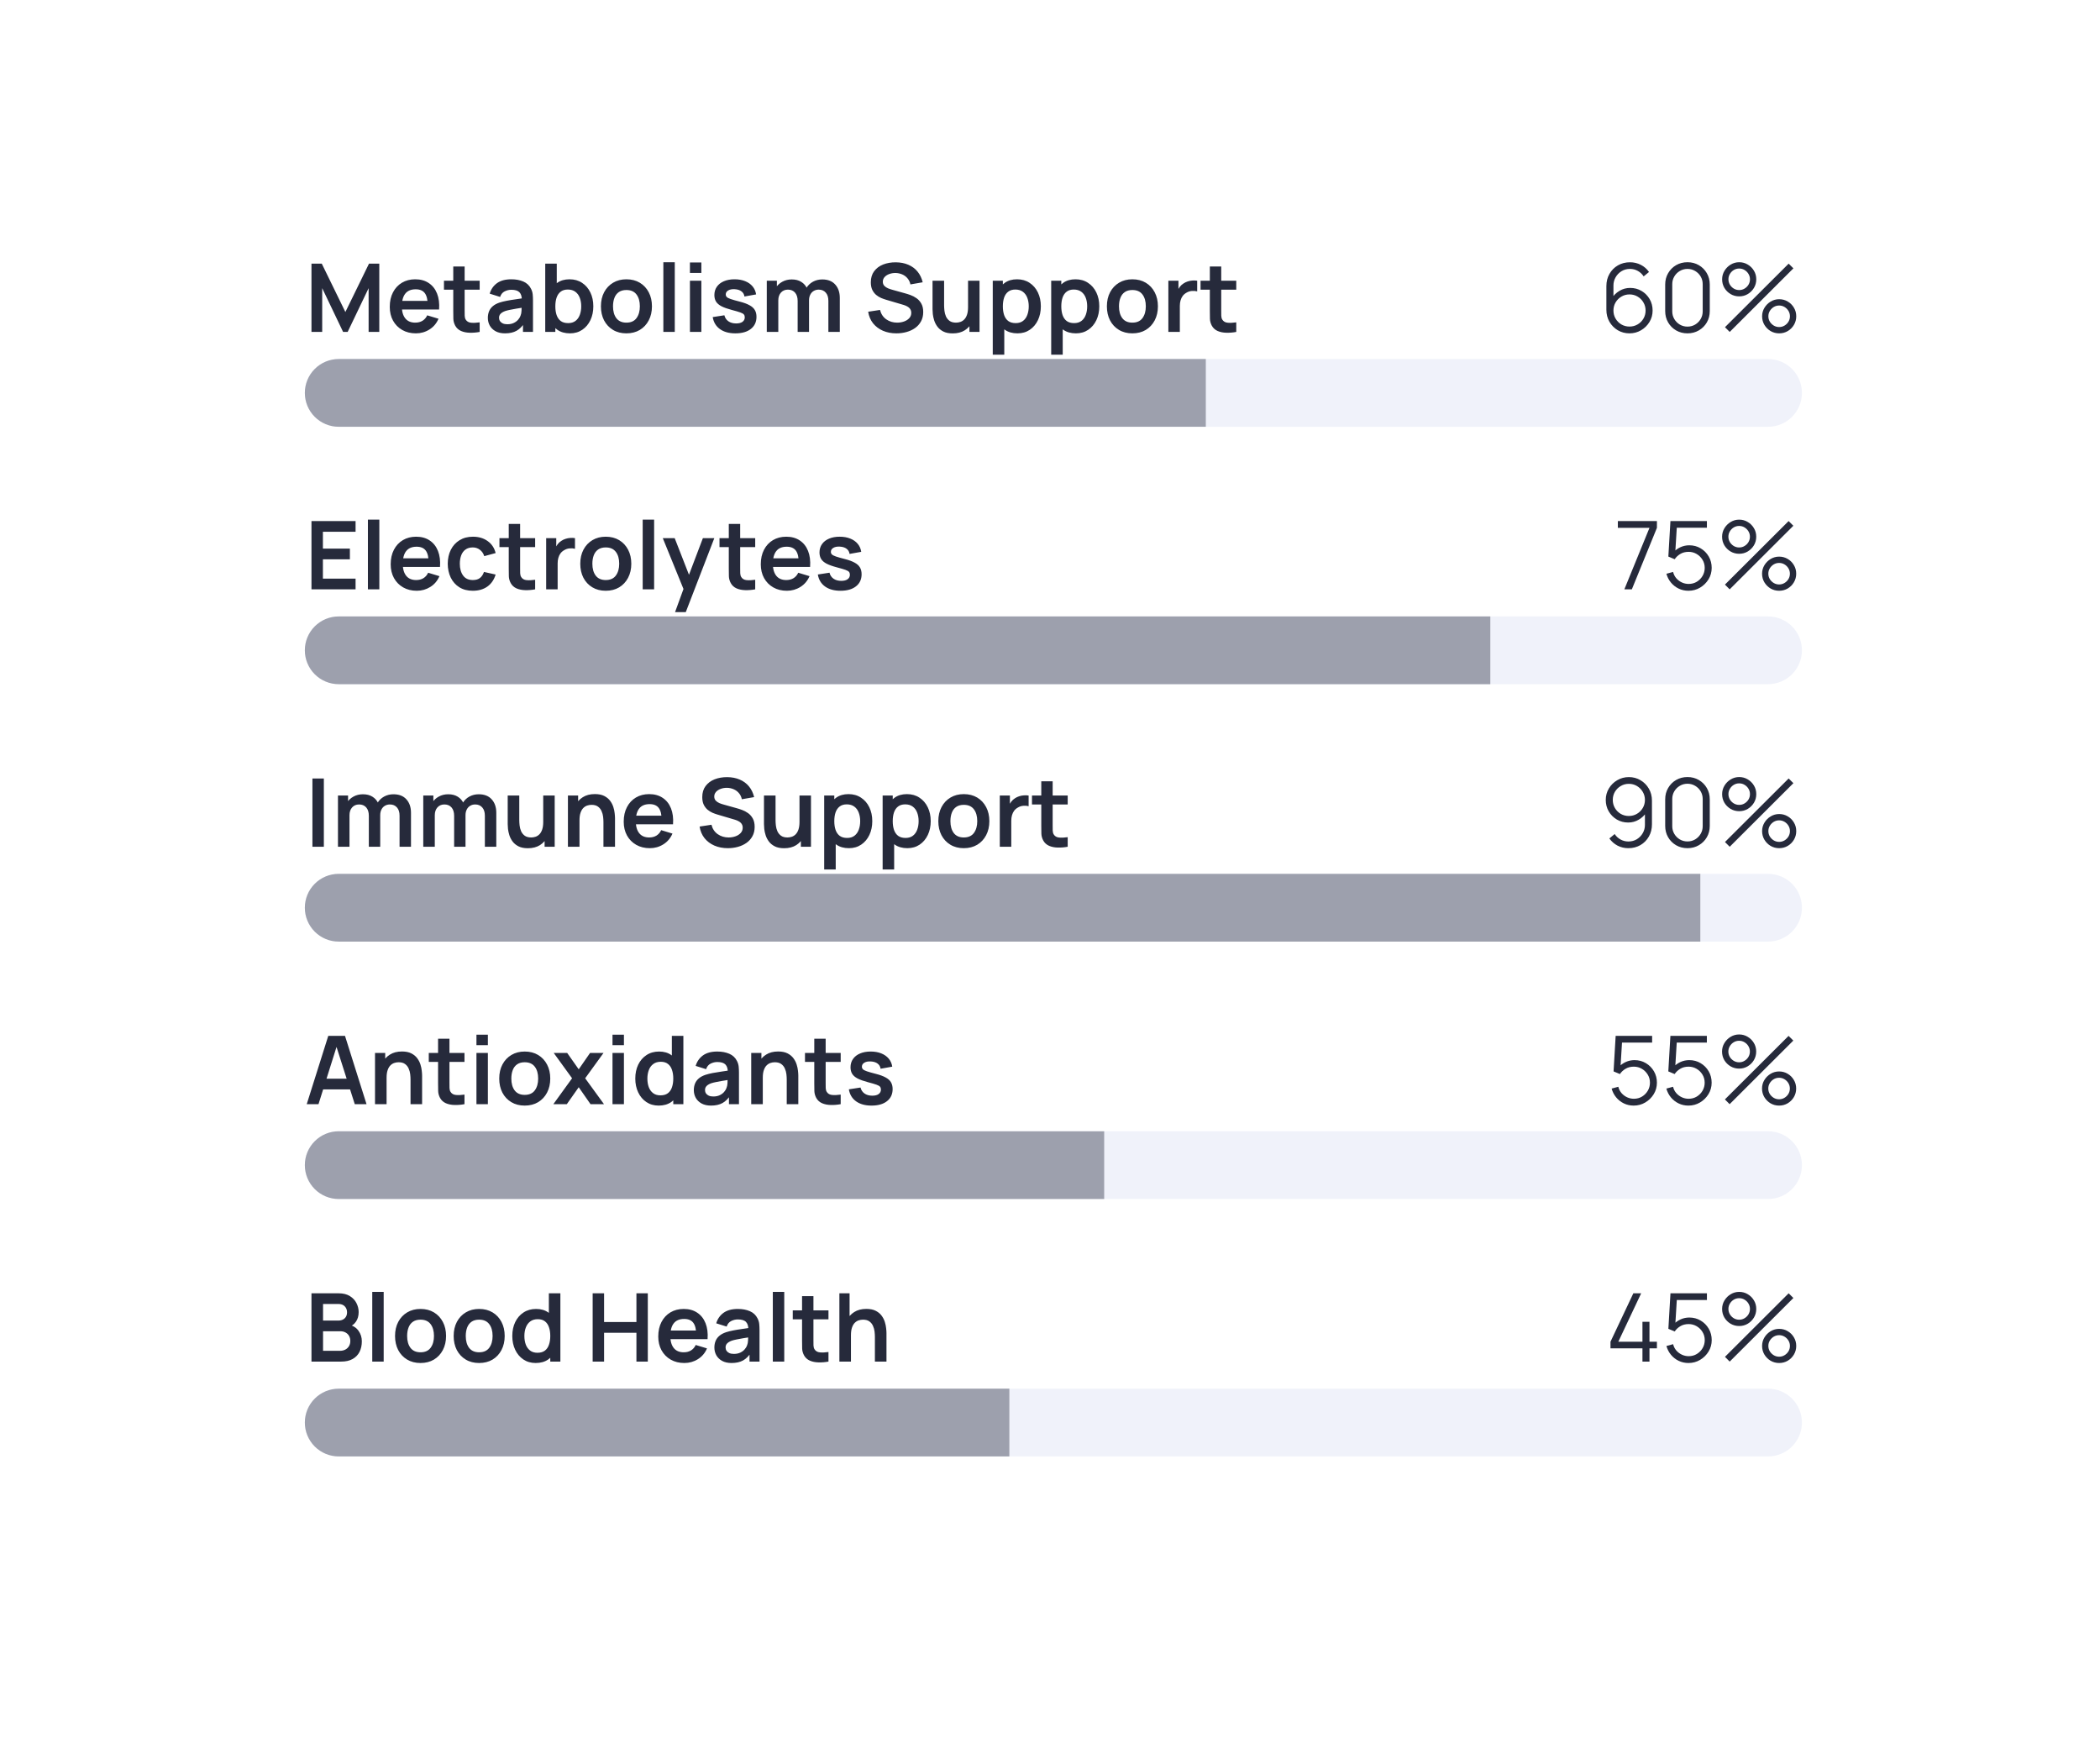 <svg width="310" height="258" viewBox="0 0 310 258" fill="none" xmlns="http://www.w3.org/2000/svg">
<g filter="url(#filter0_d_3531_48041)">
<path d="M280 17H30C24.477 17 20 21.477 20 27V225C20 230.523 24.477 235 30 235H280C285.523 235 290 230.523 290 225V27C290 21.477 285.523 17 280 17Z" fill="white"/>
</g>
<path d="M45.98 49V38.92H47.499L50.985 46.06L54.471 38.92H55.99V49H54.415V42.539L51.321 49H50.649L47.562 42.539V49H45.98ZM61.394 49.21C60.628 49.21 59.956 49.044 59.378 48.713C58.799 48.382 58.346 47.922 58.02 47.334C57.698 46.746 57.537 46.069 57.537 45.304C57.537 44.478 57.695 43.762 58.013 43.155C58.33 42.544 58.771 42.07 59.336 41.734C59.9 41.398 60.554 41.23 61.296 41.23C62.08 41.23 62.745 41.414 63.291 41.783C63.841 42.147 64.25 42.663 64.516 43.33C64.782 43.997 64.882 44.784 64.817 45.689H63.144V45.073C63.139 44.252 62.994 43.652 62.71 43.274C62.425 42.896 61.977 42.707 61.366 42.707C60.675 42.707 60.162 42.922 59.826 43.351C59.49 43.776 59.322 44.399 59.322 45.22C59.322 45.985 59.49 46.578 59.826 46.998C60.162 47.418 60.652 47.628 61.296 47.628C61.711 47.628 62.068 47.537 62.367 47.355C62.67 47.168 62.903 46.9 63.067 46.55L64.733 47.054C64.443 47.735 63.995 48.265 63.389 48.643C62.787 49.021 62.122 49.21 61.394 49.21ZM58.79 45.689V44.415H63.991V45.689H58.79ZM70.809 49C70.31 49.093 69.82 49.133 69.339 49.119C68.863 49.11 68.436 49.023 68.058 48.86C67.68 48.692 67.393 48.428 67.197 48.069C67.025 47.742 66.934 47.409 66.924 47.068C66.915 46.727 66.91 46.342 66.91 45.913V39.34H68.59V45.815C68.59 46.118 68.593 46.384 68.597 46.613C68.607 46.842 68.656 47.028 68.744 47.173C68.912 47.453 69.181 47.609 69.549 47.642C69.918 47.675 70.338 47.656 70.809 47.586V49ZM65.538 42.763V41.44H70.809V42.763H65.538ZM74.549 49.21C74.003 49.21 73.541 49.107 73.163 48.902C72.785 48.692 72.498 48.414 72.302 48.069C72.111 47.724 72.015 47.343 72.015 46.928C72.015 46.564 72.076 46.237 72.197 45.948C72.318 45.654 72.505 45.402 72.757 45.192C73.009 44.977 73.336 44.802 73.737 44.667C74.04 44.569 74.395 44.48 74.801 44.401C75.212 44.322 75.655 44.249 76.131 44.184C76.612 44.114 77.113 44.039 77.636 43.96L77.034 44.303C77.039 43.78 76.922 43.395 76.684 43.148C76.446 42.901 76.045 42.777 75.48 42.777C75.139 42.777 74.81 42.856 74.493 43.015C74.176 43.174 73.954 43.447 73.828 43.834L72.288 43.351C72.475 42.712 72.829 42.198 73.352 41.811C73.879 41.424 74.589 41.23 75.48 41.23C76.152 41.23 76.742 41.34 77.251 41.559C77.764 41.778 78.145 42.138 78.392 42.637C78.527 42.903 78.609 43.176 78.637 43.456C78.665 43.731 78.679 44.032 78.679 44.359V49H77.202V47.362L77.447 47.628C77.106 48.174 76.707 48.575 76.25 48.832C75.797 49.084 75.23 49.21 74.549 49.21ZM74.885 47.866C75.268 47.866 75.594 47.798 75.865 47.663C76.136 47.528 76.35 47.362 76.509 47.166C76.672 46.97 76.782 46.786 76.838 46.613C76.927 46.398 76.976 46.153 76.985 45.878C76.999 45.598 77.006 45.372 77.006 45.199L77.524 45.353C77.015 45.432 76.579 45.502 76.215 45.563C75.851 45.624 75.538 45.682 75.277 45.738C75.016 45.789 74.785 45.848 74.584 45.913C74.388 45.983 74.222 46.065 74.087 46.158C73.952 46.251 73.847 46.359 73.772 46.48C73.702 46.601 73.667 46.744 73.667 46.907C73.667 47.094 73.714 47.259 73.807 47.404C73.9 47.544 74.036 47.656 74.213 47.74C74.395 47.824 74.619 47.866 74.885 47.866ZM84.135 49.21C83.397 49.21 82.779 49.035 82.279 48.685C81.78 48.335 81.404 47.859 81.153 47.257C80.9 46.65 80.775 45.971 80.775 45.22C80.775 44.459 80.9 43.778 81.153 43.176C81.404 42.574 81.773 42.1 82.258 41.755C82.749 41.405 83.353 41.23 84.072 41.23C84.785 41.23 85.404 41.405 85.927 41.755C86.454 42.1 86.862 42.574 87.151 43.176C87.441 43.773 87.585 44.455 87.585 45.22C87.585 45.976 87.443 46.655 87.159 47.257C86.874 47.859 86.472 48.335 85.954 48.685C85.436 49.035 84.83 49.21 84.135 49.21ZM80.487 49V38.92H82.189V43.694H81.978V49H80.487ZM83.876 47.698C84.314 47.698 84.676 47.588 84.96 47.369C85.245 47.15 85.455 46.853 85.591 46.48C85.731 46.102 85.8 45.682 85.8 45.22C85.8 44.763 85.731 44.347 85.591 43.974C85.451 43.596 85.234 43.297 84.939 43.078C84.645 42.854 84.272 42.742 83.82 42.742C83.39 42.742 83.04 42.847 82.769 43.057C82.499 43.262 82.298 43.552 82.168 43.925C82.041 44.294 81.978 44.725 81.978 45.22C81.978 45.71 82.041 46.142 82.168 46.515C82.298 46.888 82.501 47.18 82.776 47.39C83.056 47.595 83.423 47.698 83.876 47.698ZM92.467 49.21C91.711 49.21 91.051 49.04 90.486 48.699C89.922 48.358 89.483 47.889 89.17 47.292C88.862 46.69 88.708 45.999 88.708 45.22C88.708 44.427 88.867 43.731 89.184 43.134C89.502 42.537 89.943 42.07 90.507 41.734C91.072 41.398 91.725 41.23 92.467 41.23C93.228 41.23 93.891 41.4 94.455 41.741C95.02 42.082 95.459 42.553 95.771 43.155C96.084 43.752 96.24 44.441 96.24 45.22C96.24 46.004 96.082 46.697 95.764 47.299C95.452 47.896 95.013 48.365 94.448 48.706C93.884 49.042 93.223 49.21 92.467 49.21ZM92.467 47.628C93.139 47.628 93.639 47.404 93.965 46.956C94.292 46.508 94.455 45.929 94.455 45.22C94.455 44.487 94.29 43.904 93.958 43.47C93.627 43.031 93.13 42.812 92.467 42.812C92.015 42.812 91.641 42.915 91.347 43.12C91.058 43.321 90.843 43.603 90.703 43.967C90.563 44.326 90.493 44.744 90.493 45.22C90.493 45.953 90.659 46.538 90.99 46.977C91.326 47.411 91.819 47.628 92.467 47.628ZM97.923 49V38.71H99.61V49H97.923ZM101.847 40.292V38.745H103.534V40.292H101.847ZM101.847 49V41.44H103.534V49H101.847ZM108.549 49.21C107.616 49.21 106.858 49 106.274 48.58C105.691 48.16 105.336 47.57 105.21 46.809L106.932 46.543C107.021 46.916 107.217 47.21 107.52 47.425C107.824 47.64 108.206 47.747 108.668 47.747C109.074 47.747 109.387 47.668 109.606 47.509C109.83 47.346 109.942 47.124 109.942 46.844C109.942 46.671 109.9 46.534 109.816 46.431C109.737 46.324 109.56 46.221 109.284 46.123C109.009 46.025 108.587 45.901 108.017 45.752C107.383 45.584 106.879 45.404 106.505 45.213C106.132 45.017 105.864 44.786 105.7 44.52C105.537 44.254 105.455 43.932 105.455 43.554C105.455 43.083 105.579 42.672 105.826 42.322C106.074 41.972 106.419 41.704 106.862 41.517C107.306 41.326 107.828 41.23 108.43 41.23C109.018 41.23 109.539 41.321 109.991 41.503C110.449 41.685 110.817 41.944 111.097 42.28C111.377 42.616 111.55 43.01 111.615 43.463L109.893 43.771C109.851 43.449 109.704 43.195 109.452 43.008C109.205 42.821 108.874 42.716 108.458 42.693C108.062 42.67 107.742 42.73 107.499 42.875C107.257 43.015 107.135 43.213 107.135 43.47C107.135 43.615 107.184 43.738 107.282 43.841C107.38 43.944 107.576 44.046 107.87 44.149C108.169 44.252 108.612 44.378 109.2 44.527C109.802 44.681 110.283 44.858 110.642 45.059C111.006 45.255 111.268 45.491 111.426 45.766C111.59 46.041 111.671 46.375 111.671 46.767C111.671 47.528 111.394 48.125 110.838 48.559C110.288 48.993 109.525 49.21 108.549 49.21ZM122.284 49V44.408C122.284 43.89 122.155 43.486 121.899 43.197C121.642 42.903 121.294 42.756 120.856 42.756C120.585 42.756 120.342 42.819 120.128 42.945C119.913 43.066 119.743 43.248 119.617 43.491C119.491 43.729 119.428 44.014 119.428 44.345L118.679 43.904C118.674 43.381 118.791 42.922 119.029 42.525C119.271 42.124 119.598 41.811 120.009 41.587C120.419 41.363 120.877 41.251 121.381 41.251C122.216 41.251 122.855 41.503 123.299 42.007C123.747 42.506 123.971 43.164 123.971 43.981V49H122.284ZM113.191 49V41.44H114.682V43.785H114.892V49H113.191ZM117.748 49V44.429C117.748 43.902 117.619 43.491 117.363 43.197C117.106 42.903 116.756 42.756 116.313 42.756C115.883 42.756 115.538 42.903 115.277 43.197C115.02 43.491 114.892 43.874 114.892 44.345L114.136 43.841C114.136 43.351 114.257 42.91 114.5 42.518C114.742 42.126 115.069 41.818 115.48 41.594C115.895 41.365 116.359 41.251 116.873 41.251C117.437 41.251 117.909 41.372 118.287 41.615C118.669 41.853 118.954 42.18 119.141 42.595C119.332 43.006 119.428 43.47 119.428 43.988V49H117.748ZM132.33 49.21C131.593 49.21 130.928 49.082 130.335 48.825C129.747 48.568 129.262 48.202 128.879 47.726C128.501 47.245 128.261 46.676 128.158 46.018L129.908 45.752C130.057 46.349 130.363 46.811 130.825 47.138C131.292 47.465 131.828 47.628 132.435 47.628C132.794 47.628 133.133 47.572 133.45 47.46C133.767 47.348 134.024 47.185 134.22 46.97C134.421 46.755 134.521 46.492 134.521 46.179C134.521 46.039 134.498 45.911 134.451 45.794C134.404 45.673 134.334 45.565 134.241 45.472C134.152 45.379 134.036 45.295 133.891 45.22C133.751 45.141 133.588 45.073 133.401 45.017L130.797 44.247C130.573 44.182 130.33 44.095 130.069 43.988C129.812 43.876 129.567 43.724 129.334 43.533C129.105 43.337 128.916 43.09 128.767 42.791C128.622 42.488 128.55 42.114 128.55 41.671C128.55 41.022 128.713 40.479 129.04 40.04C129.371 39.597 129.815 39.265 130.37 39.046C130.93 38.827 131.551 38.719 132.232 38.724C132.923 38.729 133.539 38.848 134.08 39.081C134.621 39.31 135.074 39.643 135.438 40.082C135.802 40.521 136.059 41.05 136.208 41.671L134.395 41.986C134.32 41.631 134.176 41.33 133.961 41.083C133.751 40.831 133.492 40.64 133.184 40.509C132.881 40.378 132.556 40.308 132.211 40.299C131.875 40.294 131.562 40.346 131.273 40.453C130.988 40.556 130.757 40.705 130.58 40.901C130.407 41.097 130.321 41.326 130.321 41.587C130.321 41.834 130.396 42.037 130.545 42.196C130.694 42.35 130.879 42.474 131.098 42.567C131.322 42.656 131.548 42.73 131.777 42.791L133.583 43.295C133.83 43.36 134.108 43.449 134.416 43.561C134.724 43.673 135.02 43.829 135.305 44.03C135.59 44.231 135.823 44.494 136.005 44.821C136.192 45.148 136.285 45.563 136.285 46.067C136.285 46.59 136.175 47.049 135.956 47.446C135.741 47.838 135.45 48.165 135.081 48.426C134.712 48.687 134.29 48.883 133.814 49.014C133.343 49.145 132.848 49.21 132.33 49.21ZM140.635 49.217C140.075 49.217 139.613 49.124 139.249 48.937C138.885 48.75 138.596 48.512 138.381 48.223C138.167 47.934 138.008 47.626 137.905 47.299C137.803 46.972 137.735 46.664 137.702 46.375C137.674 46.081 137.66 45.843 137.66 45.661V41.44H139.368V45.08C139.368 45.313 139.385 45.577 139.417 45.871C139.45 46.16 139.525 46.44 139.641 46.711C139.763 46.977 139.94 47.196 140.173 47.369C140.411 47.542 140.731 47.628 141.132 47.628C141.347 47.628 141.559 47.593 141.769 47.523C141.979 47.453 142.168 47.334 142.336 47.166C142.509 46.993 142.647 46.758 142.749 46.459C142.852 46.16 142.903 45.782 142.903 45.325L143.904 45.752C143.904 46.396 143.778 46.979 143.526 47.502C143.279 48.025 142.913 48.442 142.427 48.755C141.942 49.063 141.345 49.217 140.635 49.217ZM143.106 49V46.655H142.903V41.44H144.597V49H143.106ZM150.197 49.21C149.46 49.21 148.841 49.035 148.342 48.685C147.843 48.335 147.467 47.859 147.215 47.257C146.963 46.65 146.837 45.971 146.837 45.22C146.837 44.459 146.963 43.778 147.215 43.176C147.467 42.574 147.836 42.1 148.321 41.755C148.811 41.405 149.415 41.23 150.134 41.23C150.848 41.23 151.466 41.405 151.989 41.755C152.516 42.1 152.925 42.574 153.214 43.176C153.503 43.773 153.648 44.455 153.648 45.22C153.648 45.976 153.506 46.655 153.221 47.257C152.936 47.859 152.535 48.335 152.017 48.685C151.499 49.035 150.892 49.21 150.197 49.21ZM146.55 52.36V41.44H148.041V46.746H148.251V52.36H146.55ZM149.938 47.698C150.377 47.698 150.738 47.588 151.023 47.369C151.308 47.15 151.518 46.853 151.653 46.48C151.793 46.102 151.863 45.682 151.863 45.22C151.863 44.763 151.793 44.347 151.653 43.974C151.513 43.596 151.296 43.297 151.002 43.078C150.708 42.854 150.335 42.742 149.882 42.742C149.453 42.742 149.103 42.847 148.832 43.057C148.561 43.262 148.361 43.552 148.23 43.925C148.104 44.294 148.041 44.725 148.041 45.22C148.041 45.71 148.104 46.142 148.23 46.515C148.361 46.888 148.564 47.18 148.839 47.39C149.119 47.595 149.485 47.698 149.938 47.698ZM158.824 49.21C158.087 49.21 157.468 49.035 156.969 48.685C156.47 48.335 156.094 47.859 155.842 47.257C155.59 46.65 155.464 45.971 155.464 45.22C155.464 44.459 155.59 43.778 155.842 43.176C156.094 42.574 156.463 42.1 156.948 41.755C157.438 41.405 158.042 41.23 158.761 41.23C159.475 41.23 160.093 41.405 160.616 41.755C161.143 42.1 161.552 42.574 161.841 43.176C162.13 43.773 162.275 44.455 162.275 45.22C162.275 45.976 162.133 46.655 161.848 47.257C161.563 47.859 161.162 48.335 160.644 48.685C160.126 49.035 159.519 49.21 158.824 49.21ZM155.177 52.36V41.44H156.668V46.746H156.878V52.36H155.177ZM158.565 47.698C159.004 47.698 159.365 47.588 159.65 47.369C159.935 47.15 160.145 46.853 160.28 46.48C160.42 46.102 160.49 45.682 160.49 45.22C160.49 44.763 160.42 44.347 160.28 43.974C160.14 43.596 159.923 43.297 159.629 43.078C159.335 42.854 158.962 42.742 158.509 42.742C158.08 42.742 157.73 42.847 157.459 43.057C157.188 43.262 156.988 43.552 156.857 43.925C156.731 44.294 156.668 44.725 156.668 45.22C156.668 45.71 156.731 46.142 156.857 46.515C156.988 46.888 157.191 47.18 157.466 47.39C157.746 47.595 158.112 47.698 158.565 47.698ZM167.157 49.21C166.401 49.21 165.741 49.04 165.176 48.699C164.611 48.358 164.173 47.889 163.86 47.292C163.552 46.69 163.398 45.999 163.398 45.22C163.398 44.427 163.557 43.731 163.874 43.134C164.191 42.537 164.632 42.07 165.197 41.734C165.762 41.398 166.415 41.23 167.157 41.23C167.918 41.23 168.58 41.4 169.145 41.741C169.71 42.082 170.148 42.553 170.461 43.155C170.774 43.752 170.93 44.441 170.93 45.22C170.93 46.004 170.771 46.697 170.454 47.299C170.141 47.896 169.703 48.365 169.138 48.706C168.573 49.042 167.913 49.21 167.157 49.21ZM167.157 47.628C167.829 47.628 168.328 47.404 168.655 46.956C168.982 46.508 169.145 45.929 169.145 45.22C169.145 44.487 168.979 43.904 168.648 43.47C168.317 43.031 167.82 42.812 167.157 42.812C166.704 42.812 166.331 42.915 166.037 43.12C165.748 43.321 165.533 43.603 165.393 43.967C165.253 44.326 165.183 44.744 165.183 45.22C165.183 45.953 165.349 46.538 165.68 46.977C166.016 47.411 166.508 47.628 167.157 47.628ZM172.472 49V41.44H173.963V43.281L173.781 43.043C173.875 42.791 173.998 42.562 174.152 42.357C174.311 42.147 174.5 41.974 174.719 41.839C174.906 41.713 175.111 41.615 175.335 41.545C175.564 41.47 175.797 41.426 176.035 41.412C176.273 41.393 176.504 41.403 176.728 41.44V43.015C176.504 42.95 176.245 42.929 175.951 42.952C175.662 42.975 175.401 43.057 175.167 43.197C174.934 43.323 174.743 43.484 174.593 43.68C174.449 43.876 174.341 44.1 174.271 44.352C174.201 44.599 174.166 44.868 174.166 45.157V49H172.472ZM182.495 49C181.996 49.093 181.506 49.133 181.025 49.119C180.549 49.11 180.122 49.023 179.744 48.86C179.366 48.692 179.079 48.428 178.883 48.069C178.71 47.742 178.619 47.409 178.61 47.068C178.601 46.727 178.596 46.342 178.596 45.913V39.34H180.276V45.815C180.276 46.118 180.278 46.384 180.283 46.613C180.292 46.842 180.341 47.028 180.43 47.173C180.598 47.453 180.866 47.609 181.235 47.642C181.604 47.675 182.024 47.656 182.495 47.586V49ZM177.224 42.763V41.44H182.495V42.763H177.224Z" fill="#262A3B"/>
<path d="M261 53H50C47.239 53 45 55.239 45 58C45 60.761 47.239 63 50 63H261C263.761 63 266 60.761 266 58C266 55.239 263.761 53 261 53Z" fill="#F0F2FA"/>
<path d="M240.541 49.21C239.911 49.21 239.337 49.058 238.819 48.755C238.306 48.447 237.895 48.032 237.587 47.509C237.284 46.982 237.132 46.389 237.132 45.731V42.238C237.132 41.561 237.284 40.959 237.587 40.432C237.891 39.9 238.304 39.482 238.826 39.179C239.354 38.871 239.951 38.717 240.618 38.717C241.192 38.717 241.724 38.843 242.214 39.095C242.709 39.347 243.113 39.699 243.425 40.152L242.634 40.803C242.42 40.467 242.135 40.199 241.78 39.998C241.426 39.797 241.038 39.697 240.618 39.697C240.147 39.697 239.727 39.811 239.358 40.04C238.99 40.269 238.7 40.57 238.49 40.943C238.28 41.312 238.175 41.713 238.175 42.147V44.345L237.916 44.051C238.21 43.589 238.595 43.216 239.071 42.931C239.552 42.646 240.075 42.504 240.639 42.504C241.265 42.504 241.827 42.653 242.326 42.952C242.826 43.246 243.222 43.645 243.516 44.149C243.81 44.653 243.957 45.218 243.957 45.843C243.957 46.464 243.801 47.028 243.488 47.537C243.18 48.046 242.767 48.452 242.249 48.755C241.736 49.058 241.167 49.21 240.541 49.21ZM240.541 48.209C240.98 48.209 241.379 48.104 241.738 47.894C242.102 47.684 242.389 47.399 242.599 47.04C242.814 46.681 242.921 46.282 242.921 45.843C242.921 45.404 242.814 45.005 242.599 44.646C242.389 44.282 242.105 43.995 241.745 43.785C241.386 43.57 240.987 43.463 240.548 43.463C240.11 43.463 239.711 43.57 239.351 43.785C238.992 43.995 238.705 44.282 238.49 44.646C238.28 45.005 238.175 45.404 238.175 45.843C238.175 46.277 238.28 46.674 238.49 47.033C238.7 47.392 238.985 47.679 239.344 47.894C239.704 48.104 240.103 48.209 240.541 48.209ZM249.104 49.21C248.483 49.21 247.923 49.065 247.424 48.776C246.929 48.487 246.537 48.095 246.248 47.6C245.959 47.101 245.814 46.541 245.814 45.92V42C245.814 41.379 245.959 40.822 246.248 40.327C246.537 39.828 246.929 39.433 247.424 39.144C247.923 38.855 248.483 38.71 249.104 38.71C249.725 38.71 250.282 38.855 250.777 39.144C251.276 39.433 251.671 39.828 251.96 40.327C252.249 40.822 252.394 41.379 252.394 42V45.92C252.394 46.541 252.249 47.101 251.96 47.6C251.671 48.095 251.276 48.487 250.777 48.776C250.282 49.065 249.725 49.21 249.104 49.21ZM249.104 48.216C249.519 48.216 249.897 48.116 250.238 47.915C250.579 47.71 250.849 47.437 251.05 47.096C251.251 46.755 251.351 46.38 251.351 45.969V41.951C251.351 41.536 251.251 41.158 251.05 40.817C250.849 40.476 250.579 40.206 250.238 40.005C249.897 39.8 249.519 39.697 249.104 39.697C248.689 39.697 248.311 39.8 247.97 40.005C247.629 40.206 247.359 40.476 247.158 40.817C246.957 41.158 246.857 41.536 246.857 41.951V45.969C246.857 46.38 246.957 46.755 247.158 47.096C247.359 47.437 247.629 47.71 247.97 47.915C248.311 48.116 248.689 48.216 249.104 48.216ZM255.339 49L254.639 48.3L264.04 38.92L264.74 39.613L255.339 49ZM262.64 49.21C262.178 49.21 261.756 49.098 261.373 48.874C260.995 48.645 260.692 48.342 260.463 47.964C260.234 47.581 260.12 47.157 260.12 46.69C260.12 46.233 260.237 45.813 260.47 45.43C260.703 45.047 261.011 44.742 261.394 44.513C261.777 44.284 262.192 44.17 262.64 44.17C263.102 44.17 263.524 44.284 263.907 44.513C264.29 44.737 264.593 45.04 264.817 45.423C265.046 45.801 265.16 46.223 265.16 46.69C265.16 47.157 265.046 47.581 264.817 47.964C264.593 48.342 264.29 48.645 263.907 48.874C263.524 49.098 263.102 49.21 262.64 49.21ZM262.64 48.279C262.925 48.279 263.188 48.207 263.431 48.062C263.674 47.917 263.867 47.726 264.012 47.488C264.157 47.245 264.229 46.979 264.229 46.69C264.229 46.401 264.157 46.137 264.012 45.899C263.867 45.656 263.674 45.463 263.431 45.318C263.188 45.173 262.925 45.101 262.64 45.101C262.351 45.101 262.085 45.173 261.842 45.318C261.604 45.463 261.41 45.656 261.261 45.899C261.116 46.137 261.044 46.401 261.044 46.69C261.044 46.979 261.116 47.245 261.261 47.488C261.41 47.726 261.604 47.917 261.842 48.062C262.085 48.207 262.351 48.279 262.64 48.279ZM256.739 43.75C256.277 43.75 255.855 43.638 255.472 43.414C255.089 43.185 254.784 42.882 254.555 42.504C254.331 42.121 254.219 41.697 254.219 41.23C254.219 40.773 254.336 40.353 254.569 39.97C254.802 39.587 255.11 39.282 255.493 39.053C255.876 38.824 256.291 38.71 256.739 38.71C257.201 38.71 257.621 38.824 257.999 39.053C258.382 39.277 258.687 39.58 258.916 39.963C259.145 40.341 259.259 40.763 259.259 41.23C259.259 41.697 259.145 42.121 258.916 42.504C258.687 42.882 258.382 43.185 257.999 43.414C257.621 43.638 257.201 43.75 256.739 43.75ZM256.739 42.819C257.028 42.819 257.292 42.747 257.53 42.602C257.773 42.457 257.966 42.266 258.111 42.028C258.256 41.785 258.328 41.519 258.328 41.23C258.328 40.941 258.256 40.677 258.111 40.439C257.966 40.196 257.773 40.003 257.53 39.858C257.292 39.713 257.028 39.641 256.739 39.641C256.45 39.641 256.184 39.713 255.941 39.858C255.703 40.003 255.512 40.196 255.367 40.439C255.222 40.677 255.15 40.941 255.15 41.23C255.15 41.519 255.222 41.785 255.367 42.028C255.512 42.266 255.703 42.457 255.941 42.602C256.184 42.747 256.45 42.819 256.739 42.819Z" fill="#262A3B"/>
<path d="M50 53H178V63H50C48.674 63 47.402 62.473 46.465 61.535C45.527 60.598 45 59.326 45 58C45 56.674 45.527 55.402 46.465 54.465C47.402 53.527 48.674 53 50 53Z" fill="#9DA0AD"/>
<path d="M45.98 87V76.92H52.49V78.502H47.667V80.987H51.65V82.569H47.667V85.418H52.49V87H45.98ZM54.309 87V76.71H55.996V87H54.309ZM61.53 87.21C60.765 87.21 60.093 87.044 59.514 86.713C58.936 86.382 58.483 85.922 58.156 85.334C57.834 84.746 57.673 84.069 57.673 83.304C57.673 82.478 57.832 81.762 58.149 81.155C58.467 80.544 58.908 80.07 59.472 79.734C60.037 79.398 60.69 79.23 61.432 79.23C62.216 79.23 62.881 79.414 63.427 79.783C63.978 80.147 64.386 80.663 64.652 81.33C64.918 81.997 65.019 82.784 64.953 83.689H63.28V83.073C63.276 82.252 63.131 81.652 62.846 81.274C62.562 80.896 62.114 80.707 61.502 80.707C60.812 80.707 60.298 80.922 59.962 81.351C59.626 81.776 59.458 82.399 59.458 83.22C59.458 83.985 59.626 84.578 59.962 84.998C60.298 85.418 60.788 85.628 61.432 85.628C61.848 85.628 62.205 85.537 62.503 85.355C62.807 85.168 63.04 84.9 63.203 84.55L64.869 85.054C64.58 85.735 64.132 86.265 63.525 86.643C62.923 87.021 62.258 87.21 61.53 87.21ZM58.926 83.689V82.415H64.127V83.689H58.926ZM69.798 87.21C69.019 87.21 68.354 87.037 67.803 86.692C67.252 86.342 66.83 85.866 66.536 85.264C66.247 84.662 66.1 83.981 66.095 83.22C66.1 82.445 66.251 81.759 66.55 81.162C66.853 80.56 67.283 80.089 67.838 79.748C68.394 79.403 69.054 79.23 69.819 79.23C70.678 79.23 71.403 79.447 71.996 79.881C72.594 80.31 72.983 80.898 73.165 81.645L71.485 82.1C71.355 81.694 71.138 81.379 70.834 81.155C70.531 80.926 70.186 80.812 69.798 80.812C69.359 80.812 68.998 80.917 68.713 81.127C68.428 81.332 68.219 81.617 68.083 81.981C67.948 82.345 67.88 82.758 67.88 83.22C67.88 83.939 68.041 84.52 68.363 84.963C68.685 85.406 69.163 85.628 69.798 85.628C70.246 85.628 70.599 85.525 70.855 85.32C71.117 85.115 71.312 84.818 71.443 84.431L73.165 84.816C72.932 85.586 72.523 86.179 71.94 86.594C71.357 87.005 70.643 87.21 69.798 87.21ZM78.999 87C78.5 87.093 78.01 87.133 77.529 87.119C77.053 87.11 76.626 87.023 76.248 86.86C75.87 86.692 75.583 86.428 75.387 86.069C75.214 85.742 75.123 85.409 75.114 85.068C75.105 84.727 75.1 84.342 75.1 83.913V77.34H76.78V83.815C76.78 84.118 76.782 84.384 76.787 84.613C76.796 84.842 76.845 85.028 76.934 85.173C77.102 85.453 77.37 85.609 77.739 85.642C78.108 85.675 78.528 85.656 78.999 85.586V87ZM73.728 80.763V79.44H78.999V80.763H73.728ZM80.624 87V79.44H82.115V81.281L81.933 81.043C82.027 80.791 82.15 80.562 82.305 80.357C82.463 80.147 82.652 79.974 82.871 79.839C83.058 79.713 83.263 79.615 83.487 79.545C83.716 79.47 83.95 79.426 84.188 79.412C84.425 79.393 84.656 79.403 84.88 79.44V81.015C84.656 80.95 84.397 80.929 84.103 80.952C83.814 80.975 83.553 81.057 83.32 81.197C83.086 81.323 82.895 81.484 82.746 81.68C82.601 81.876 82.493 82.1 82.424 82.352C82.353 82.599 82.319 82.868 82.319 83.157V87H80.624ZM89.419 87.21C88.663 87.21 88.002 87.04 87.438 86.699C86.873 86.358 86.434 85.889 86.122 85.292C85.814 84.69 85.66 83.999 85.66 83.22C85.66 82.427 85.818 81.731 86.136 81.134C86.453 80.537 86.894 80.07 87.459 79.734C88.023 79.398 88.677 79.23 89.419 79.23C90.179 79.23 90.842 79.4 91.407 79.741C91.971 80.082 92.41 80.553 92.723 81.155C93.035 81.752 93.192 82.441 93.192 83.22C93.192 84.004 93.033 84.697 92.716 85.299C92.403 85.896 91.964 86.365 91.4 86.706C90.835 87.042 90.175 87.21 89.419 87.21ZM89.419 85.628C90.091 85.628 90.59 85.404 90.917 84.956C91.243 84.508 91.407 83.929 91.407 83.22C91.407 82.487 91.241 81.904 90.91 81.47C90.578 81.031 90.081 80.812 89.419 80.812C88.966 80.812 88.593 80.915 88.299 81.12C88.009 81.321 87.795 81.603 87.655 81.967C87.515 82.326 87.445 82.744 87.445 83.22C87.445 83.953 87.61 84.538 87.942 84.977C88.278 85.411 88.77 85.628 89.419 85.628ZM94.874 87V76.71H96.561V87H94.874ZM99.652 90.36L101.108 86.363L101.136 87.539L97.839 79.44H99.596L101.934 85.432H101.486L103.761 79.44H105.448L101.234 90.36H99.652ZM111.483 87C110.984 87.093 110.494 87.133 110.013 87.119C109.537 87.11 109.11 87.023 108.732 86.86C108.354 86.692 108.067 86.428 107.871 86.069C107.699 85.742 107.608 85.409 107.598 85.068C107.589 84.727 107.584 84.342 107.584 83.913V77.34H109.264V83.815C109.264 84.118 109.267 84.384 109.271 84.613C109.281 84.842 109.33 85.028 109.418 85.173C109.586 85.453 109.855 85.609 110.223 85.642C110.592 85.675 111.012 85.656 111.483 85.586V87ZM106.212 80.763V79.44H111.483V80.763H106.212ZM116.163 87.21C115.398 87.21 114.726 87.044 114.147 86.713C113.568 86.382 113.116 85.922 112.789 85.334C112.467 84.746 112.306 84.069 112.306 83.304C112.306 82.478 112.465 81.762 112.782 81.155C113.099 80.544 113.54 80.07 114.105 79.734C114.67 79.398 115.323 79.23 116.065 79.23C116.849 79.23 117.514 79.414 118.06 79.783C118.611 80.147 119.019 80.663 119.285 81.33C119.551 81.997 119.651 82.784 119.586 83.689H117.913V83.073C117.908 82.252 117.764 81.652 117.479 81.274C117.194 80.896 116.746 80.707 116.135 80.707C115.444 80.707 114.931 80.922 114.595 81.351C114.259 81.776 114.091 82.399 114.091 83.22C114.091 83.985 114.259 84.578 114.595 84.998C114.931 85.418 115.421 85.628 116.065 85.628C116.48 85.628 116.837 85.537 117.136 85.355C117.439 85.168 117.673 84.9 117.836 84.55L119.502 85.054C119.213 85.735 118.765 86.265 118.158 86.643C117.556 87.021 116.891 87.21 116.163 87.21ZM113.559 83.689V82.415H118.76V83.689H113.559ZM124.067 87.21C123.134 87.21 122.375 87 121.792 86.58C121.209 86.16 120.854 85.57 120.728 84.809L122.45 84.543C122.539 84.916 122.735 85.21 123.038 85.425C123.341 85.64 123.724 85.747 124.186 85.747C124.592 85.747 124.905 85.668 125.124 85.509C125.348 85.346 125.46 85.124 125.46 84.844C125.46 84.671 125.418 84.534 125.334 84.431C125.255 84.324 125.077 84.221 124.802 84.123C124.527 84.025 124.104 83.901 123.535 83.752C122.9 83.584 122.396 83.404 122.023 83.213C121.65 83.017 121.381 82.786 121.218 82.52C121.055 82.254 120.973 81.932 120.973 81.554C120.973 81.083 121.097 80.672 121.344 80.322C121.591 79.972 121.937 79.704 122.38 79.517C122.823 79.326 123.346 79.23 123.948 79.23C124.536 79.23 125.056 79.321 125.509 79.503C125.966 79.685 126.335 79.944 126.615 80.28C126.895 80.616 127.068 81.01 127.133 81.463L125.411 81.771C125.369 81.449 125.222 81.195 124.97 81.008C124.723 80.821 124.391 80.716 123.976 80.693C123.579 80.67 123.26 80.73 123.017 80.875C122.774 81.015 122.653 81.213 122.653 81.47C122.653 81.615 122.702 81.738 122.8 81.841C122.898 81.944 123.094 82.046 123.388 82.149C123.687 82.252 124.13 82.378 124.718 82.527C125.32 82.681 125.801 82.858 126.16 83.059C126.524 83.255 126.785 83.491 126.944 83.766C127.107 84.041 127.189 84.375 127.189 84.767C127.189 85.528 126.911 86.125 126.356 86.559C125.805 86.993 125.042 87.21 124.067 87.21Z" fill="#262A3B"/>
<path d="M261 91H50C47.239 91 45 93.239 45 96C45 98.761 47.239 101 50 101H261C263.761 101 266 98.761 266 96C266 93.239 263.761 91 261 91Z" fill="#F0F2FA"/>
<path d="M239.785 87L243.495 77.921H238.826V76.92H244.594V77.921L240.891 87H239.785ZM249.248 87.21C248.725 87.21 248.242 87.103 247.799 86.888C247.356 86.673 246.978 86.377 246.665 85.999C246.352 85.621 246.128 85.187 245.993 84.697L246.98 84.431C247.069 84.795 247.23 85.11 247.463 85.376C247.696 85.637 247.969 85.84 248.282 85.985C248.599 86.13 248.931 86.202 249.276 86.202C249.724 86.202 250.125 86.095 250.48 85.88C250.839 85.661 251.124 85.371 251.334 85.012C251.544 84.653 251.649 84.258 251.649 83.829C251.649 83.386 251.539 82.987 251.32 82.632C251.101 82.273 250.811 81.988 250.452 81.778C250.093 81.568 249.701 81.463 249.276 81.463C248.8 81.463 248.389 81.568 248.044 81.778C247.699 81.983 247.423 82.242 247.218 82.555L246.28 82.163L246.588 76.92H251.971V77.907H247.043L247.554 77.424L247.281 81.897L247.022 81.554C247.311 81.223 247.661 80.964 248.072 80.777C248.483 80.59 248.914 80.497 249.367 80.497C249.988 80.497 250.548 80.646 251.047 80.945C251.546 81.239 251.943 81.638 252.237 82.142C252.531 82.646 252.678 83.208 252.678 83.829C252.678 84.445 252.522 85.01 252.209 85.523C251.896 86.032 251.481 86.44 250.963 86.748C250.445 87.056 249.873 87.21 249.248 87.21ZM255.333 87L254.633 86.3L264.034 76.92L264.734 77.613L255.333 87ZM262.634 87.21C262.172 87.21 261.75 87.098 261.367 86.874C260.989 86.645 260.686 86.342 260.457 85.964C260.228 85.581 260.114 85.157 260.114 84.69C260.114 84.233 260.231 83.813 260.464 83.43C260.697 83.047 261.005 82.742 261.388 82.513C261.771 82.284 262.186 82.17 262.634 82.17C263.096 82.17 263.518 82.284 263.901 82.513C264.284 82.737 264.587 83.04 264.811 83.423C265.04 83.801 265.154 84.223 265.154 84.69C265.154 85.157 265.04 85.581 264.811 85.964C264.587 86.342 264.284 86.645 263.901 86.874C263.518 87.098 263.096 87.21 262.634 87.21ZM262.634 86.279C262.919 86.279 263.182 86.207 263.425 86.062C263.668 85.917 263.861 85.726 264.006 85.488C264.151 85.245 264.223 84.979 264.223 84.69C264.223 84.401 264.151 84.137 264.006 83.899C263.861 83.656 263.668 83.463 263.425 83.318C263.182 83.173 262.919 83.101 262.634 83.101C262.345 83.101 262.079 83.173 261.836 83.318C261.598 83.463 261.404 83.656 261.255 83.899C261.11 84.137 261.038 84.401 261.038 84.69C261.038 84.979 261.11 85.245 261.255 85.488C261.404 85.726 261.598 85.917 261.836 86.062C262.079 86.207 262.345 86.279 262.634 86.279ZM256.733 81.75C256.271 81.75 255.849 81.638 255.466 81.414C255.083 81.185 254.778 80.882 254.549 80.504C254.325 80.121 254.213 79.697 254.213 79.23C254.213 78.773 254.33 78.353 254.563 77.97C254.796 77.587 255.104 77.282 255.487 77.053C255.87 76.824 256.285 76.71 256.733 76.71C257.195 76.71 257.615 76.824 257.993 77.053C258.376 77.277 258.681 77.58 258.91 77.963C259.139 78.341 259.253 78.763 259.253 79.23C259.253 79.697 259.139 80.121 258.91 80.504C258.681 80.882 258.376 81.185 257.993 81.414C257.615 81.638 257.195 81.75 256.733 81.75ZM256.733 80.819C257.022 80.819 257.286 80.747 257.524 80.602C257.767 80.457 257.96 80.266 258.105 80.028C258.25 79.785 258.322 79.519 258.322 79.23C258.322 78.941 258.25 78.677 258.105 78.439C257.96 78.196 257.767 78.003 257.524 77.858C257.286 77.713 257.022 77.641 256.733 77.641C256.444 77.641 256.178 77.713 255.935 77.858C255.697 78.003 255.506 78.196 255.361 78.439C255.216 78.677 255.144 78.941 255.144 79.23C255.144 79.519 255.216 79.785 255.361 80.028C255.506 80.266 255.697 80.457 255.935 80.602C256.178 80.747 256.444 80.819 256.733 80.819Z" fill="#262A3B"/>
<path d="M50 91H220V101H50C48.674 101 47.402 100.473 46.465 99.535C45.527 98.598 45 97.326 45 96C45 94.674 45.527 93.402 46.465 92.465C47.402 91.527 48.674 91 50 91Z" fill="#9DA0AD"/>
<path d="M46.12 125V114.92H47.807V125H46.12ZM58.983 125V120.408C58.983 119.89 58.855 119.486 58.598 119.197C58.341 118.903 57.993 118.756 57.555 118.756C57.284 118.756 57.041 118.819 56.827 118.945C56.612 119.066 56.442 119.248 56.316 119.491C56.19 119.729 56.127 120.014 56.127 120.345L55.378 119.904C55.373 119.381 55.49 118.922 55.728 118.525C55.971 118.124 56.297 117.811 56.708 117.587C57.118 117.363 57.576 117.251 58.08 117.251C58.915 117.251 59.554 117.503 59.998 118.007C60.446 118.506 60.67 119.164 60.67 119.981V125H58.983ZM49.89 125V117.44H51.381V119.785H51.591V125H49.89ZM54.447 125V120.429C54.447 119.902 54.319 119.491 54.062 119.197C53.805 118.903 53.455 118.756 53.012 118.756C52.583 118.756 52.237 118.903 51.976 119.197C51.719 119.491 51.591 119.874 51.591 120.345L50.835 119.841C50.835 119.351 50.956 118.91 51.199 118.518C51.441 118.126 51.768 117.818 52.179 117.594C52.594 117.365 53.059 117.251 53.572 117.251C54.136 117.251 54.608 117.372 54.986 117.615C55.368 117.853 55.653 118.18 55.84 118.595C56.031 119.006 56.127 119.47 56.127 119.988V125H54.447ZM71.575 125V120.408C71.575 119.89 71.446 119.486 71.19 119.197C70.933 118.903 70.585 118.756 70.147 118.756C69.876 118.756 69.633 118.819 69.419 118.945C69.204 119.066 69.034 119.248 68.908 119.491C68.782 119.729 68.719 120.014 68.719 120.345L67.97 119.904C67.965 119.381 68.082 118.922 68.32 118.525C68.562 118.124 68.889 117.811 69.3 117.587C69.71 117.363 70.168 117.251 70.672 117.251C71.507 117.251 72.146 117.503 72.59 118.007C73.038 118.506 73.262 119.164 73.262 119.981V125H71.575ZM62.482 125V117.44H63.973V119.785H64.183V125H62.482ZM67.039 125V120.429C67.039 119.902 66.91 119.491 66.654 119.197C66.397 118.903 66.047 118.756 65.604 118.756C65.174 118.756 64.829 118.903 64.568 119.197C64.311 119.491 64.183 119.874 64.183 120.345L63.427 119.841C63.427 119.351 63.548 118.91 63.791 118.518C64.033 118.126 64.36 117.818 64.771 117.594C65.186 117.365 65.65 117.251 66.164 117.251C66.728 117.251 67.2 117.372 67.578 117.615C67.96 117.853 68.245 118.18 68.432 118.595C68.623 119.006 68.719 119.47 68.719 119.988V125H67.039ZM77.922 125.217C77.362 125.217 76.9 125.124 76.536 124.937C76.172 124.75 75.883 124.512 75.668 124.223C75.454 123.934 75.295 123.626 75.192 123.299C75.09 122.972 75.022 122.664 74.989 122.375C74.961 122.081 74.947 121.843 74.947 121.661V117.44H76.655V121.08C76.655 121.313 76.672 121.577 76.704 121.871C76.737 122.16 76.812 122.44 76.928 122.711C77.05 122.977 77.227 123.196 77.46 123.369C77.698 123.542 78.018 123.628 78.419 123.628C78.634 123.628 78.846 123.593 79.056 123.523C79.266 123.453 79.455 123.334 79.623 123.166C79.796 122.993 79.934 122.758 80.036 122.459C80.139 122.16 80.19 121.782 80.19 121.325L81.191 121.752C81.191 122.396 81.065 122.979 80.813 123.502C80.566 124.025 80.2 124.442 79.714 124.755C79.229 125.063 78.632 125.217 77.922 125.217ZM80.393 125V122.655H80.19V117.44H81.884V125H80.393ZM89.08 125V121.36C89.08 121.122 89.064 120.858 89.031 120.569C88.998 120.28 88.921 120.002 88.8 119.736C88.683 119.465 88.506 119.244 88.268 119.071C88.035 118.898 87.717 118.812 87.316 118.812C87.101 118.812 86.889 118.847 86.679 118.917C86.469 118.987 86.278 119.108 86.105 119.281C85.937 119.449 85.802 119.682 85.699 119.981C85.596 120.275 85.545 120.653 85.545 121.115L84.544 120.688C84.544 120.044 84.668 119.461 84.915 118.938C85.167 118.415 85.536 118 86.021 117.692C86.506 117.379 87.104 117.223 87.813 117.223C88.373 117.223 88.835 117.316 89.199 117.503C89.563 117.69 89.852 117.928 90.067 118.217C90.282 118.506 90.44 118.814 90.543 119.141C90.646 119.468 90.711 119.778 90.739 120.072C90.772 120.361 90.788 120.597 90.788 120.779V125H89.08ZM83.837 125V117.44H85.342V119.785H85.545V125H83.837ZM95.929 125.21C95.163 125.21 94.491 125.044 93.913 124.713C93.334 124.382 92.881 123.922 92.555 123.334C92.233 122.746 92.072 122.069 92.072 121.304C92.072 120.478 92.23 119.762 92.548 119.155C92.865 118.544 93.306 118.07 93.871 117.734C94.435 117.398 95.089 117.23 95.831 117.23C96.615 117.23 97.28 117.414 97.826 117.783C98.376 118.147 98.785 118.663 99.051 119.33C99.317 119.997 99.417 120.784 99.352 121.689H97.679V121.073C97.674 120.252 97.529 119.652 97.245 119.274C96.96 118.896 96.512 118.707 95.901 118.707C95.21 118.707 94.697 118.922 94.361 119.351C94.025 119.776 93.857 120.399 93.857 121.22C93.857 121.985 94.025 122.578 94.361 122.998C94.697 123.418 95.187 123.628 95.831 123.628C96.246 123.628 96.603 123.537 96.902 123.355C97.205 123.168 97.438 122.9 97.602 122.55L99.268 123.054C98.978 123.735 98.53 124.265 97.924 124.643C97.322 125.021 96.657 125.21 95.929 125.21ZM93.325 121.689V120.415H98.526V121.689H93.325ZM107.447 125.21C106.71 125.21 106.045 125.082 105.452 124.825C104.864 124.568 104.379 124.202 103.996 123.726C103.618 123.245 103.378 122.676 103.275 122.018L105.025 121.752C105.175 122.349 105.48 122.811 105.942 123.138C106.409 123.465 106.946 123.628 107.552 123.628C107.912 123.628 108.25 123.572 108.567 123.46C108.885 123.348 109.141 123.185 109.337 122.97C109.538 122.755 109.638 122.492 109.638 122.179C109.638 122.039 109.615 121.911 109.568 121.794C109.522 121.673 109.452 121.565 109.358 121.472C109.27 121.379 109.153 121.295 109.008 121.22C108.868 121.141 108.705 121.073 108.518 121.017L105.914 120.247C105.69 120.182 105.448 120.095 105.186 119.988C104.93 119.876 104.685 119.724 104.451 119.533C104.223 119.337 104.034 119.09 103.884 118.791C103.74 118.488 103.667 118.114 103.667 117.671C103.667 117.022 103.831 116.479 104.157 116.04C104.489 115.597 104.932 115.265 105.487 115.046C106.047 114.827 106.668 114.719 107.349 114.724C108.04 114.729 108.656 114.848 109.197 115.081C109.739 115.31 110.191 115.643 110.555 116.082C110.919 116.521 111.176 117.05 111.325 117.671L109.512 117.986C109.438 117.631 109.293 117.33 109.078 117.083C108.868 116.831 108.609 116.64 108.301 116.509C107.998 116.378 107.674 116.308 107.328 116.299C106.992 116.294 106.68 116.346 106.39 116.453C106.106 116.556 105.875 116.705 105.697 116.901C105.525 117.097 105.438 117.326 105.438 117.587C105.438 117.834 105.513 118.037 105.662 118.196C105.812 118.35 105.996 118.474 106.215 118.567C106.439 118.656 106.666 118.73 106.894 118.791L108.7 119.295C108.948 119.36 109.225 119.449 109.533 119.561C109.841 119.673 110.138 119.829 110.422 120.03C110.707 120.231 110.94 120.494 111.122 120.821C111.309 121.148 111.402 121.563 111.402 122.067C111.402 122.59 111.293 123.049 111.073 123.446C110.859 123.838 110.567 124.165 110.198 124.426C109.83 124.687 109.407 124.883 108.931 125.014C108.46 125.145 107.965 125.21 107.447 125.21ZM115.753 125.217C115.193 125.217 114.731 125.124 114.367 124.937C114.003 124.75 113.713 124.512 113.499 124.223C113.284 123.934 113.125 123.626 113.023 123.299C112.92 122.972 112.852 122.664 112.82 122.375C112.792 122.081 112.778 121.843 112.778 121.661V117.44H114.486V121.08C114.486 121.313 114.502 121.577 114.535 121.871C114.567 122.16 114.642 122.44 114.759 122.711C114.88 122.977 115.057 123.196 115.291 123.369C115.529 123.542 115.848 123.628 116.25 123.628C116.464 123.628 116.677 123.593 116.887 123.523C117.097 123.453 117.286 123.334 117.454 123.166C117.626 122.993 117.764 122.758 117.867 122.459C117.969 122.16 118.021 121.782 118.021 121.325L119.022 121.752C119.022 122.396 118.896 122.979 118.644 123.502C118.396 124.025 118.03 124.442 117.545 124.755C117.059 125.063 116.462 125.217 115.753 125.217ZM118.224 125V122.655H118.021V117.44H119.715V125H118.224ZM125.314 125.21C124.577 125.21 123.959 125.035 123.459 124.685C122.96 124.335 122.584 123.859 122.332 123.257C122.08 122.65 121.954 121.971 121.954 121.22C121.954 120.459 122.08 119.778 122.332 119.176C122.584 118.574 122.953 118.1 123.438 117.755C123.928 117.405 124.533 117.23 125.251 117.23C125.965 117.23 126.584 117.405 127.106 117.755C127.634 118.1 128.042 118.574 128.331 119.176C128.621 119.773 128.765 120.455 128.765 121.22C128.765 121.976 128.623 122.655 128.338 123.257C128.054 123.859 127.652 124.335 127.134 124.685C126.616 125.035 126.01 125.21 125.314 125.21ZM121.667 128.36V117.44H123.158V122.746H123.368V128.36H121.667ZM125.055 123.698C125.494 123.698 125.856 123.588 126.14 123.369C126.425 123.15 126.635 122.853 126.77 122.48C126.91 122.102 126.98 121.682 126.98 121.22C126.98 120.763 126.91 120.347 126.77 119.974C126.63 119.596 126.413 119.297 126.119 119.078C125.825 118.854 125.452 118.742 124.999 118.742C124.57 118.742 124.22 118.847 123.949 119.057C123.679 119.262 123.478 119.552 123.347 119.925C123.221 120.294 123.158 120.725 123.158 121.22C123.158 121.71 123.221 122.142 123.347 122.515C123.478 122.888 123.681 123.18 123.956 123.39C124.236 123.595 124.603 123.698 125.055 123.698ZM133.941 125.21C133.204 125.21 132.585 125.035 132.086 124.685C131.587 124.335 131.211 123.859 130.959 123.257C130.707 122.65 130.581 121.971 130.581 121.22C130.581 120.459 130.707 119.778 130.959 119.176C131.211 118.574 131.58 118.1 132.065 117.755C132.555 117.405 133.159 117.23 133.878 117.23C134.592 117.23 135.21 117.405 135.733 117.755C136.26 118.1 136.669 118.574 136.958 119.176C137.247 119.773 137.392 120.455 137.392 121.22C137.392 121.976 137.25 122.655 136.965 123.257C136.68 123.859 136.279 124.335 135.761 124.685C135.243 125.035 134.636 125.21 133.941 125.21ZM130.294 128.36V117.44H131.785V122.746H131.995V128.36H130.294ZM133.682 123.698C134.121 123.698 134.482 123.588 134.767 123.369C135.052 123.15 135.262 122.853 135.397 122.48C135.537 122.102 135.607 121.682 135.607 121.22C135.607 120.763 135.537 120.347 135.397 119.974C135.257 119.596 135.04 119.297 134.746 119.078C134.452 118.854 134.079 118.742 133.626 118.742C133.197 118.742 132.847 118.847 132.576 119.057C132.305 119.262 132.105 119.552 131.974 119.925C131.848 120.294 131.785 120.725 131.785 121.22C131.785 121.71 131.848 122.142 131.974 122.515C132.105 122.888 132.308 123.18 132.583 123.39C132.863 123.595 133.229 123.698 133.682 123.698ZM142.274 125.21C141.518 125.21 140.858 125.04 140.293 124.699C139.728 124.358 139.29 123.889 138.977 123.292C138.669 122.69 138.515 121.999 138.515 121.22C138.515 120.427 138.674 119.731 138.991 119.134C139.308 118.537 139.749 118.07 140.314 117.734C140.879 117.398 141.532 117.23 142.274 117.23C143.035 117.23 143.697 117.4 144.262 117.741C144.827 118.082 145.265 118.553 145.578 119.155C145.891 119.752 146.047 120.441 146.047 121.22C146.047 122.004 145.888 122.697 145.571 123.299C145.258 123.896 144.82 124.365 144.255 124.706C143.69 125.042 143.03 125.21 142.274 125.21ZM142.274 123.628C142.946 123.628 143.445 123.404 143.772 122.956C144.099 122.508 144.262 121.929 144.262 121.22C144.262 120.487 144.096 119.904 143.765 119.47C143.434 119.031 142.937 118.812 142.274 118.812C141.821 118.812 141.448 118.915 141.154 119.12C140.865 119.321 140.65 119.603 140.51 119.967C140.37 120.326 140.3 120.744 140.3 121.22C140.3 121.953 140.466 122.538 140.797 122.977C141.133 123.411 141.625 123.628 142.274 123.628ZM147.589 125V117.44H149.08V119.281L148.898 119.043C148.992 118.791 149.115 118.562 149.269 118.357C149.428 118.147 149.617 117.974 149.836 117.839C150.023 117.713 150.228 117.615 150.452 117.545C150.681 117.47 150.914 117.426 151.152 117.412C151.39 117.393 151.621 117.403 151.845 117.44V119.015C151.621 118.95 151.362 118.929 151.068 118.952C150.779 118.975 150.518 119.057 150.284 119.197C150.051 119.323 149.86 119.484 149.71 119.68C149.566 119.876 149.458 120.1 149.388 120.352C149.318 120.599 149.283 120.868 149.283 121.157V125H147.589ZM157.612 125C157.113 125.093 156.623 125.133 156.142 125.119C155.666 125.11 155.239 125.023 154.861 124.86C154.483 124.692 154.196 124.428 154 124.069C153.828 123.742 153.737 123.409 153.727 123.068C153.718 122.727 153.713 122.342 153.713 121.913V115.34H155.393V121.815C155.393 122.118 155.396 122.384 155.4 122.613C155.41 122.842 155.459 123.028 155.547 123.173C155.715 123.453 155.984 123.609 156.352 123.642C156.721 123.675 157.141 123.656 157.612 123.586V125ZM152.341 118.763V117.44H157.612V118.763H152.341Z" fill="#262A3B"/>
<path d="M261 129H50C47.239 129 45 131.239 45 134C45 136.761 47.239 139 50 139H261C263.761 139 266 136.761 266 134C266 131.239 263.761 129 261 129Z" fill="#F0F2FA"/>
<path d="M240.45 114.717C241.085 114.717 241.659 114.871 242.172 115.179C242.69 115.482 243.101 115.898 243.404 116.425C243.708 116.948 243.859 117.536 243.859 118.189V121.689C243.859 122.361 243.708 122.963 243.404 123.495C243.101 124.027 242.686 124.447 242.158 124.755C241.636 125.058 241.041 125.21 240.373 125.21C239.799 125.21 239.267 125.084 238.777 124.832C238.292 124.575 237.891 124.223 237.573 123.775L238.357 123.124C238.572 123.455 238.857 123.721 239.211 123.922C239.571 124.123 239.958 124.223 240.373 124.223C240.849 124.223 241.269 124.111 241.633 123.887C242.002 123.658 242.291 123.36 242.501 122.991C242.716 122.618 242.823 122.214 242.823 121.78V119.582L243.075 119.876C242.786 120.338 242.401 120.711 241.92 120.996C241.444 121.281 240.922 121.423 240.352 121.423C239.732 121.423 239.169 121.274 238.665 120.975C238.166 120.676 237.769 120.275 237.475 119.771C237.186 119.267 237.041 118.705 237.041 118.084C237.041 117.463 237.195 116.899 237.503 116.39C237.811 115.877 238.224 115.471 238.742 115.172C239.26 114.869 239.83 114.717 240.45 114.717ZM240.45 115.711C240.012 115.711 239.613 115.818 239.253 116.033C238.894 116.243 238.607 116.528 238.392 116.887C238.182 117.246 238.077 117.645 238.077 118.084C238.077 118.523 238.182 118.922 238.392 119.281C238.602 119.64 238.887 119.927 239.246 120.142C239.606 120.352 240.005 120.457 240.443 120.457C240.882 120.457 241.281 120.352 241.64 120.142C242.004 119.927 242.291 119.64 242.501 119.281C242.716 118.922 242.823 118.523 242.823 118.084C242.823 117.65 242.716 117.253 242.501 116.894C242.291 116.535 242.007 116.248 241.647 116.033C241.288 115.818 240.889 115.711 240.45 115.711ZM249.104 125.21C248.483 125.21 247.923 125.065 247.424 124.776C246.929 124.487 246.537 124.095 246.248 123.6C245.959 123.101 245.814 122.541 245.814 121.92V118C245.814 117.379 245.959 116.822 246.248 116.327C246.537 115.828 246.929 115.433 247.424 115.144C247.923 114.855 248.483 114.71 249.104 114.71C249.725 114.71 250.282 114.855 250.777 115.144C251.276 115.433 251.671 115.828 251.96 116.327C252.249 116.822 252.394 117.379 252.394 118V121.92C252.394 122.541 252.249 123.101 251.96 123.6C251.671 124.095 251.276 124.487 250.777 124.776C250.282 125.065 249.725 125.21 249.104 125.21ZM249.104 124.216C249.519 124.216 249.897 124.116 250.238 123.915C250.579 123.71 250.849 123.437 251.05 123.096C251.251 122.755 251.351 122.38 251.351 121.969V117.951C251.351 117.536 251.251 117.158 251.05 116.817C250.849 116.476 250.579 116.206 250.238 116.005C249.897 115.8 249.519 115.697 249.104 115.697C248.689 115.697 248.311 115.8 247.97 116.005C247.629 116.206 247.359 116.476 247.158 116.817C246.957 117.158 246.857 117.536 246.857 117.951V121.969C246.857 122.38 246.957 122.755 247.158 123.096C247.359 123.437 247.629 123.71 247.97 123.915C248.311 124.116 248.689 124.216 249.104 124.216ZM255.339 125L254.639 124.3L264.04 114.92L264.74 115.613L255.339 125ZM262.64 125.21C262.178 125.21 261.756 125.098 261.373 124.874C260.995 124.645 260.692 124.342 260.463 123.964C260.234 123.581 260.12 123.157 260.12 122.69C260.12 122.233 260.237 121.813 260.47 121.43C260.703 121.047 261.011 120.742 261.394 120.513C261.777 120.284 262.192 120.17 262.64 120.17C263.102 120.17 263.524 120.284 263.907 120.513C264.29 120.737 264.593 121.04 264.817 121.423C265.046 121.801 265.16 122.223 265.16 122.69C265.16 123.157 265.046 123.581 264.817 123.964C264.593 124.342 264.29 124.645 263.907 124.874C263.524 125.098 263.102 125.21 262.64 125.21ZM262.64 124.279C262.925 124.279 263.188 124.207 263.431 124.062C263.674 123.917 263.867 123.726 264.012 123.488C264.157 123.245 264.229 122.979 264.229 122.69C264.229 122.401 264.157 122.137 264.012 121.899C263.867 121.656 263.674 121.463 263.431 121.318C263.188 121.173 262.925 121.101 262.64 121.101C262.351 121.101 262.085 121.173 261.842 121.318C261.604 121.463 261.41 121.656 261.261 121.899C261.116 122.137 261.044 122.401 261.044 122.69C261.044 122.979 261.116 123.245 261.261 123.488C261.41 123.726 261.604 123.917 261.842 124.062C262.085 124.207 262.351 124.279 262.64 124.279ZM256.739 119.75C256.277 119.75 255.855 119.638 255.472 119.414C255.089 119.185 254.784 118.882 254.555 118.504C254.331 118.121 254.219 117.697 254.219 117.23C254.219 116.773 254.336 116.353 254.569 115.97C254.802 115.587 255.11 115.282 255.493 115.053C255.876 114.824 256.291 114.71 256.739 114.71C257.201 114.71 257.621 114.824 257.999 115.053C258.382 115.277 258.687 115.58 258.916 115.963C259.145 116.341 259.259 116.763 259.259 117.23C259.259 117.697 259.145 118.121 258.916 118.504C258.687 118.882 258.382 119.185 257.999 119.414C257.621 119.638 257.201 119.75 256.739 119.75ZM256.739 118.819C257.028 118.819 257.292 118.747 257.53 118.602C257.773 118.457 257.966 118.266 258.111 118.028C258.256 117.785 258.328 117.519 258.328 117.23C258.328 116.941 258.256 116.677 258.111 116.439C257.966 116.196 257.773 116.003 257.53 115.858C257.292 115.713 257.028 115.641 256.739 115.641C256.45 115.641 256.184 115.713 255.941 115.858C255.703 116.003 255.512 116.196 255.367 116.439C255.222 116.677 255.15 116.941 255.15 117.23C255.15 117.519 255.222 117.785 255.367 118.028C255.512 118.266 255.703 118.457 255.941 118.602C256.184 118.747 256.45 118.819 256.739 118.819Z" fill="#262A3B"/>
<path d="M50 129H251V139H50C48.674 139 47.402 138.473 46.465 137.536C45.527 136.598 45 135.326 45 134C45 132.674 45.527 131.402 46.465 130.464C47.402 129.527 48.674 129 50 129Z" fill="#9DA0AD"/>
<path d="M45.28 163L48.458 152.92H50.929L54.107 163H52.371L49.487 153.956H49.865L47.016 163H45.28ZM47.051 160.816V159.241H52.343V160.816H47.051ZM60.602 163V159.36C60.602 159.122 60.585 158.858 60.553 158.569C60.52 158.28 60.443 158.002 60.322 157.736C60.205 157.465 60.028 157.244 59.79 157.071C59.556 156.898 59.239 156.812 58.838 156.812C58.623 156.812 58.411 156.847 58.201 156.917C57.991 156.987 57.799 157.108 57.627 157.281C57.459 157.449 57.323 157.682 57.221 157.981C57.118 158.275 57.067 158.653 57.067 159.115L56.066 158.688C56.066 158.044 56.189 157.461 56.437 156.938C56.689 156.415 57.057 156 57.543 155.692C58.028 155.379 58.625 155.223 59.335 155.223C59.895 155.223 60.357 155.316 60.721 155.503C61.085 155.69 61.374 155.928 61.589 156.217C61.803 156.506 61.962 156.814 62.065 157.141C62.167 157.468 62.233 157.778 62.261 158.072C62.293 158.361 62.31 158.597 62.31 158.779V163H60.602ZM55.359 163V155.44H56.864V157.785H57.067V163H55.359ZM68.567 163C68.068 163.093 67.578 163.133 67.097 163.119C66.621 163.11 66.194 163.023 65.816 162.86C65.438 162.692 65.151 162.428 64.955 162.069C64.783 161.742 64.692 161.409 64.682 161.068C64.673 160.727 64.668 160.342 64.668 159.913V153.34H66.348V159.815C66.348 160.118 66.351 160.384 66.355 160.613C66.365 160.842 66.414 161.028 66.502 161.173C66.67 161.453 66.939 161.609 67.307 161.642C67.676 161.675 68.096 161.656 68.567 161.586V163ZM63.296 156.763V155.44H68.567V156.763H63.296ZM70.333 154.292V152.745H72.02V154.292H70.333ZM70.333 163V155.44H72.02V163H70.333ZM77.456 163.21C76.7 163.21 76.039 163.04 75.475 162.699C74.91 162.358 74.471 161.889 74.159 161.292C73.851 160.69 73.697 159.999 73.697 159.22C73.697 158.427 73.855 157.731 74.173 157.134C74.49 156.537 74.931 156.07 75.496 155.734C76.06 155.398 76.714 155.23 77.456 155.23C78.216 155.23 78.879 155.4 79.444 155.741C80.008 156.082 80.447 156.553 80.76 157.155C81.072 157.752 81.229 158.441 81.229 159.22C81.229 160.004 81.07 160.697 80.753 161.299C80.44 161.896 80.001 162.365 79.437 162.706C78.872 163.042 78.212 163.21 77.456 163.21ZM77.456 161.628C78.128 161.628 78.627 161.404 78.954 160.956C79.28 160.508 79.444 159.929 79.444 159.22C79.444 158.487 79.278 157.904 78.947 157.47C78.615 157.031 78.118 156.812 77.456 156.812C77.003 156.812 76.63 156.915 76.336 157.12C76.046 157.321 75.832 157.603 75.692 157.967C75.552 158.326 75.482 158.744 75.482 159.22C75.482 159.953 75.647 160.538 75.979 160.977C76.315 161.411 76.807 161.628 77.456 161.628ZM81.685 163L84.45 159.178L81.741 155.44H83.729L85.43 157.855L87.103 155.44H89.091L86.382 159.178L89.161 163H87.173L85.43 160.501L83.673 163H81.685ZM90.417 154.292V152.745H92.104V154.292H90.417ZM90.417 163V155.44H92.104V163H90.417ZM97.232 163.21C96.536 163.21 95.93 163.035 95.412 162.685C94.894 162.335 94.492 161.859 94.208 161.257C93.923 160.655 93.781 159.976 93.781 159.22C93.781 158.455 93.923 157.773 94.208 157.176C94.497 156.574 94.905 156.1 95.433 155.755C95.96 155.405 96.581 155.23 97.295 155.23C98.013 155.23 98.615 155.405 99.101 155.755C99.591 156.1 99.962 156.574 100.214 157.176C100.466 157.778 100.592 158.459 100.592 159.22C100.592 159.971 100.466 160.65 100.214 161.257C99.962 161.859 99.586 162.335 99.087 162.685C98.587 163.035 97.969 163.21 97.232 163.21ZM97.491 161.698C97.943 161.698 98.307 161.595 98.583 161.39C98.863 161.18 99.066 160.888 99.192 160.515C99.322 160.142 99.388 159.71 99.388 159.22C99.388 158.725 99.322 158.294 99.192 157.925C99.066 157.552 98.867 157.262 98.597 157.057C98.326 156.847 97.976 156.742 97.547 156.742C97.094 156.742 96.721 156.854 96.427 157.078C96.133 157.297 95.916 157.596 95.776 157.974C95.636 158.347 95.566 158.763 95.566 159.22C95.566 159.682 95.633 160.102 95.769 160.48C95.909 160.853 96.121 161.15 96.406 161.369C96.69 161.588 97.052 161.698 97.491 161.698ZM99.388 163V157.694H99.178V152.92H100.879V163H99.388ZM104.955 163.21C104.409 163.21 103.947 163.107 103.569 162.902C103.191 162.692 102.904 162.414 102.708 162.069C102.517 161.724 102.421 161.343 102.421 160.928C102.421 160.564 102.482 160.237 102.603 159.948C102.725 159.654 102.911 159.402 103.163 159.192C103.415 158.977 103.742 158.802 104.143 158.667C104.447 158.569 104.801 158.48 105.207 158.401C105.618 158.322 106.061 158.249 106.537 158.184C107.018 158.114 107.52 158.039 108.042 157.96L107.44 158.303C107.445 157.78 107.328 157.395 107.09 157.148C106.852 156.901 106.451 156.777 105.886 156.777C105.546 156.777 105.217 156.856 104.899 157.015C104.582 157.174 104.36 157.447 104.234 157.834L102.694 157.351C102.881 156.712 103.236 156.198 103.758 155.811C104.286 155.424 104.995 155.23 105.886 155.23C106.558 155.23 107.149 155.34 107.657 155.559C108.171 155.778 108.551 156.138 108.798 156.637C108.934 156.903 109.015 157.176 109.043 157.456C109.071 157.731 109.085 158.032 109.085 158.359V163H107.608V161.362L107.853 161.628C107.513 162.174 107.114 162.575 106.656 162.832C106.204 163.084 105.637 163.21 104.955 163.21ZM105.291 161.866C105.674 161.866 106.001 161.798 106.271 161.663C106.542 161.528 106.757 161.362 106.915 161.166C107.079 160.97 107.188 160.786 107.244 160.613C107.333 160.398 107.382 160.153 107.391 159.878C107.405 159.598 107.412 159.372 107.412 159.199L107.93 159.353C107.422 159.432 106.985 159.502 106.621 159.563C106.257 159.624 105.945 159.682 105.683 159.738C105.422 159.789 105.191 159.848 104.99 159.913C104.794 159.983 104.629 160.065 104.493 160.158C104.358 160.251 104.253 160.359 104.178 160.48C104.108 160.601 104.073 160.744 104.073 160.907C104.073 161.094 104.12 161.259 104.213 161.404C104.307 161.544 104.442 161.656 104.619 161.74C104.801 161.824 105.025 161.866 105.291 161.866ZM116.137 163V159.36C116.137 159.122 116.12 158.858 116.088 158.569C116.055 158.28 115.978 158.002 115.857 157.736C115.74 157.465 115.563 157.244 115.325 157.071C115.091 156.898 114.774 156.812 114.373 156.812C114.158 156.812 113.946 156.847 113.736 156.917C113.526 156.987 113.334 157.108 113.162 157.281C112.994 157.449 112.858 157.682 112.756 157.981C112.653 158.275 112.602 158.653 112.602 159.115L111.601 158.688C111.601 158.044 111.724 157.461 111.972 156.938C112.224 156.415 112.592 156 113.078 155.692C113.563 155.379 114.16 155.223 114.87 155.223C115.43 155.223 115.892 155.316 116.256 155.503C116.62 155.69 116.909 155.928 117.124 156.217C117.338 156.506 117.497 156.814 117.6 157.141C117.702 157.468 117.768 157.778 117.796 158.072C117.828 158.361 117.845 158.597 117.845 158.779V163H116.137ZM110.894 163V155.44H112.399V157.785H112.602V163H110.894ZM124.102 163C123.603 163.093 123.113 163.133 122.632 163.119C122.156 163.11 121.729 163.023 121.351 162.86C120.973 162.692 120.686 162.428 120.49 162.069C120.318 161.742 120.227 161.409 120.217 161.068C120.208 160.727 120.203 160.342 120.203 159.913V153.34H121.883V159.815C121.883 160.118 121.886 160.384 121.89 160.613C121.9 160.842 121.949 161.028 122.037 161.173C122.205 161.453 122.474 161.609 122.842 161.642C123.211 161.675 123.631 161.656 124.102 161.586V163ZM118.831 156.763V155.44H124.102V156.763H118.831ZM128.647 163.21C127.714 163.21 126.955 163 126.372 162.58C125.789 162.16 125.434 161.57 125.308 160.809L127.03 160.543C127.119 160.916 127.315 161.21 127.618 161.425C127.921 161.64 128.304 161.747 128.766 161.747C129.172 161.747 129.485 161.668 129.704 161.509C129.928 161.346 130.04 161.124 130.04 160.844C130.04 160.671 129.998 160.534 129.914 160.431C129.835 160.324 129.657 160.221 129.382 160.123C129.107 160.025 128.684 159.901 128.115 159.752C127.48 159.584 126.976 159.404 126.603 159.213C126.23 159.017 125.961 158.786 125.798 158.52C125.635 158.254 125.553 157.932 125.553 157.554C125.553 157.083 125.677 156.672 125.924 156.322C126.171 155.972 126.517 155.704 126.96 155.517C127.403 155.326 127.926 155.23 128.528 155.23C129.116 155.23 129.636 155.321 130.089 155.503C130.546 155.685 130.915 155.944 131.195 156.28C131.475 156.616 131.648 157.01 131.713 157.463L129.991 157.771C129.949 157.449 129.802 157.195 129.55 157.008C129.303 156.821 128.971 156.716 128.556 156.693C128.159 156.67 127.84 156.73 127.597 156.875C127.354 157.015 127.233 157.213 127.233 157.47C127.233 157.615 127.282 157.738 127.38 157.841C127.478 157.944 127.674 158.046 127.968 158.149C128.267 158.252 128.71 158.378 129.298 158.527C129.9 158.681 130.381 158.858 130.74 159.059C131.104 159.255 131.365 159.491 131.524 159.766C131.687 160.041 131.769 160.375 131.769 160.767C131.769 161.528 131.491 162.125 130.936 162.559C130.385 162.993 129.622 163.21 128.647 163.21Z" fill="#262A3B"/>
<path d="M261 167H50C47.239 167 45 169.239 45 172C45 174.761 47.239 177 50 177H261C263.761 177 266 174.761 266 172C266 169.239 263.761 167 261 167Z" fill="#F0F2FA"/>
<path d="M241.162 163.21C240.639 163.21 240.156 163.103 239.713 162.888C239.27 162.673 238.892 162.377 238.579 161.999C238.266 161.621 238.042 161.187 237.907 160.697L238.894 160.431C238.983 160.795 239.144 161.11 239.377 161.376C239.61 161.637 239.883 161.84 240.196 161.985C240.513 162.13 240.845 162.202 241.19 162.202C241.638 162.202 242.039 162.095 242.394 161.88C242.753 161.661 243.038 161.371 243.248 161.012C243.458 160.653 243.563 160.258 243.563 159.829C243.563 159.386 243.453 158.987 243.234 158.632C243.015 158.273 242.725 157.988 242.366 157.778C242.007 157.568 241.615 157.463 241.19 157.463C240.714 157.463 240.303 157.568 239.958 157.778C239.613 157.983 239.337 158.242 239.132 158.555L238.194 158.163L238.502 152.92H243.885V153.907H238.957L239.468 153.424L239.195 157.897L238.936 157.554C239.225 157.223 239.575 156.964 239.986 156.777C240.397 156.59 240.828 156.497 241.281 156.497C241.902 156.497 242.462 156.646 242.961 156.945C243.46 157.239 243.857 157.638 244.151 158.142C244.445 158.646 244.592 159.208 244.592 159.829C244.592 160.445 244.436 161.01 244.123 161.523C243.81 162.032 243.395 162.44 242.877 162.748C242.359 163.056 241.787 163.21 241.162 163.21ZM249.242 163.21C248.719 163.21 248.236 163.103 247.793 162.888C247.35 162.673 246.972 162.377 246.659 161.999C246.346 161.621 246.122 161.187 245.987 160.697L246.974 160.431C247.063 160.795 247.224 161.11 247.457 161.376C247.69 161.637 247.963 161.84 248.276 161.985C248.593 162.13 248.925 162.202 249.27 162.202C249.718 162.202 250.119 162.095 250.474 161.88C250.833 161.661 251.118 161.371 251.328 161.012C251.538 160.653 251.643 160.258 251.643 159.829C251.643 159.386 251.533 158.987 251.314 158.632C251.095 158.273 250.805 157.988 250.446 157.778C250.087 157.568 249.695 157.463 249.27 157.463C248.794 157.463 248.383 157.568 248.038 157.778C247.693 157.983 247.417 158.242 247.212 158.555L246.274 158.163L246.582 152.92H251.965V153.907H247.037L247.548 153.424L247.275 157.897L247.016 157.554C247.305 157.223 247.655 156.964 248.066 156.777C248.477 156.59 248.908 156.497 249.361 156.497C249.982 156.497 250.542 156.646 251.041 156.945C251.54 157.239 251.937 157.638 252.231 158.142C252.525 158.646 252.672 159.208 252.672 159.829C252.672 160.445 252.516 161.01 252.203 161.523C251.89 162.032 251.475 162.44 250.957 162.748C250.439 163.056 249.867 163.21 249.242 163.21ZM255.327 163L254.627 162.3L264.028 152.92L264.728 153.613L255.327 163ZM262.628 163.21C262.166 163.21 261.744 163.098 261.361 162.874C260.983 162.645 260.68 162.342 260.451 161.964C260.223 161.581 260.108 161.157 260.108 160.69C260.108 160.233 260.225 159.813 260.458 159.43C260.692 159.047 261 158.742 261.382 158.513C261.765 158.284 262.18 158.17 262.628 158.17C263.09 158.17 263.513 158.284 263.895 158.513C264.278 158.737 264.581 159.04 264.805 159.423C265.034 159.801 265.148 160.223 265.148 160.69C265.148 161.157 265.034 161.581 264.805 161.964C264.581 162.342 264.278 162.645 263.895 162.874C263.513 163.098 263.09 163.21 262.628 163.21ZM262.628 162.279C262.913 162.279 263.177 162.207 263.419 162.062C263.662 161.917 263.856 161.726 264 161.488C264.145 161.245 264.217 160.979 264.217 160.69C264.217 160.401 264.145 160.137 264 159.899C263.856 159.656 263.662 159.463 263.419 159.318C263.177 159.173 262.913 159.101 262.628 159.101C262.339 159.101 262.073 159.173 261.83 159.318C261.592 159.463 261.399 159.656 261.249 159.899C261.105 160.137 261.032 160.401 261.032 160.69C261.032 160.979 261.105 161.245 261.249 161.488C261.399 161.726 261.592 161.917 261.83 162.062C262.073 162.207 262.339 162.279 262.628 162.279ZM256.727 157.75C256.265 157.75 255.843 157.638 255.46 157.414C255.078 157.185 254.772 156.882 254.543 156.504C254.319 156.121 254.207 155.697 254.207 155.23C254.207 154.773 254.324 154.353 254.557 153.97C254.791 153.587 255.099 153.282 255.481 153.053C255.864 152.824 256.279 152.71 256.727 152.71C257.189 152.71 257.609 152.824 257.987 153.053C258.37 153.277 258.676 153.58 258.904 153.963C259.133 154.341 259.247 154.763 259.247 155.23C259.247 155.697 259.133 156.121 258.904 156.504C258.676 156.882 258.37 157.185 257.987 157.414C257.609 157.638 257.189 157.75 256.727 157.75ZM256.727 156.819C257.017 156.819 257.28 156.747 257.518 156.602C257.761 156.457 257.955 156.266 258.099 156.028C258.244 155.785 258.316 155.519 258.316 155.23C258.316 154.941 258.244 154.677 258.099 154.439C257.955 154.196 257.761 154.003 257.518 153.858C257.28 153.713 257.017 153.641 256.727 153.641C256.438 153.641 256.172 153.713 255.929 153.858C255.691 154.003 255.5 154.196 255.355 154.439C255.211 154.677 255.138 154.941 255.138 155.23C255.138 155.519 255.211 155.785 255.355 156.028C255.5 156.266 255.691 156.457 255.929 156.602C256.172 156.747 256.438 156.819 256.727 156.819Z" fill="#262A3B"/>
<path d="M50 167H163V177H50C48.674 177 47.402 176.473 46.465 175.536C45.527 174.598 45 173.326 45 172C45 170.674 45.527 169.402 46.465 168.464C47.402 167.527 48.674 167 50 167Z" fill="#9DA0AD"/>
<path d="M45.98 201V190.92H49.977C50.658 190.92 51.216 191.058 51.65 191.333C52.089 191.604 52.413 191.951 52.623 192.376C52.838 192.801 52.945 193.239 52.945 193.692C52.945 194.247 52.812 194.719 52.546 195.106C52.285 195.493 51.928 195.755 51.475 195.89V195.54C52.11 195.685 52.59 195.986 52.917 196.443C53.248 196.9 53.414 197.421 53.414 198.004C53.414 198.601 53.3 199.124 53.071 199.572C52.842 200.02 52.502 200.37 52.049 200.622C51.601 200.874 51.046 201 50.383 201H45.98ZM47.688 199.411H50.173C50.467 199.411 50.731 199.353 50.964 199.236C51.197 199.115 51.379 198.947 51.51 198.732C51.645 198.513 51.713 198.254 51.713 197.955C51.713 197.684 51.655 197.442 51.538 197.227C51.421 197.012 51.251 196.842 51.027 196.716C50.803 196.585 50.535 196.52 50.222 196.52H47.688V199.411ZM47.688 194.945H49.956C50.199 194.945 50.416 194.898 50.607 194.805C50.798 194.712 50.95 194.574 51.062 194.392C51.174 194.21 51.23 193.986 51.23 193.72C51.23 193.37 51.118 193.078 50.894 192.845C50.67 192.612 50.357 192.495 49.956 192.495H47.688V194.945ZM54.952 201V190.71H56.639V201H54.952ZM62.075 201.21C61.319 201.21 60.658 201.04 60.094 200.699C59.529 200.358 59.09 199.889 58.778 199.292C58.47 198.69 58.316 197.999 58.316 197.22C58.316 196.427 58.474 195.731 58.792 195.134C59.109 194.537 59.55 194.07 60.115 193.734C60.679 193.398 61.333 193.23 62.075 193.23C62.836 193.23 63.498 193.4 64.063 193.741C64.627 194.082 65.066 194.553 65.379 195.155C65.692 195.752 65.848 196.441 65.848 197.22C65.848 198.004 65.689 198.697 65.372 199.299C65.059 199.896 64.621 200.365 64.056 200.706C63.491 201.042 62.831 201.21 62.075 201.21ZM62.075 199.628C62.747 199.628 63.246 199.404 63.573 198.956C63.9 198.508 64.063 197.929 64.063 197.22C64.063 196.487 63.897 195.904 63.566 195.47C63.234 195.031 62.737 194.812 62.075 194.812C61.622 194.812 61.249 194.915 60.955 195.12C60.666 195.321 60.451 195.603 60.311 195.967C60.171 196.326 60.101 196.744 60.101 197.22C60.101 197.953 60.267 198.538 60.598 198.977C60.934 199.411 61.426 199.628 62.075 199.628ZM70.729 201.21C69.973 201.21 69.313 201.04 68.748 200.699C68.183 200.358 67.745 199.889 67.432 199.292C67.124 198.69 66.97 197.999 66.97 197.22C66.97 196.427 67.129 195.731 67.446 195.134C67.763 194.537 68.204 194.07 68.769 193.734C69.334 193.398 69.987 193.23 70.729 193.23C71.49 193.23 72.153 193.4 72.717 193.741C73.282 194.082 73.721 194.553 74.033 195.155C74.346 195.752 74.502 196.441 74.502 197.22C74.502 198.004 74.344 198.697 74.026 199.299C73.713 199.896 73.275 200.365 72.71 200.706C72.145 201.042 71.485 201.21 70.729 201.21ZM70.729 199.628C71.401 199.628 71.9 199.404 72.227 198.956C72.554 198.508 72.717 197.929 72.717 197.22C72.717 196.487 72.552 195.904 72.22 195.47C71.889 195.031 71.392 194.812 70.729 194.812C70.276 194.812 69.903 194.915 69.609 195.12C69.32 195.321 69.105 195.603 68.965 195.967C68.825 196.326 68.755 196.744 68.755 197.22C68.755 197.953 68.921 198.538 69.252 198.977C69.588 199.411 70.081 199.628 70.729 199.628ZM79.076 201.21C78.38 201.21 77.773 201.035 77.255 200.685C76.737 200.335 76.336 199.859 76.052 199.257C75.767 198.655 75.624 197.976 75.624 197.22C75.624 196.455 75.767 195.773 76.052 195.176C76.341 194.574 76.749 194.1 77.276 193.755C77.804 193.405 78.424 193.23 79.138 193.23C79.857 193.23 80.459 193.405 80.945 193.755C81.434 194.1 81.805 194.574 82.058 195.176C82.309 195.778 82.436 196.459 82.436 197.22C82.436 197.971 82.309 198.65 82.058 199.257C81.805 199.859 81.43 200.335 80.93 200.685C80.431 201.035 79.813 201.21 79.076 201.21ZM79.335 199.698C79.787 199.698 80.151 199.595 80.427 199.39C80.707 199.18 80.909 198.888 81.035 198.515C81.166 198.142 81.231 197.71 81.231 197.22C81.231 196.725 81.166 196.294 81.035 195.925C80.909 195.552 80.711 195.262 80.441 195.057C80.17 194.847 79.82 194.742 79.391 194.742C78.938 194.742 78.564 194.854 78.27 195.078C77.977 195.297 77.76 195.596 77.62 195.974C77.48 196.347 77.409 196.763 77.409 197.22C77.409 197.682 77.477 198.102 77.612 198.48C77.752 198.853 77.965 199.15 78.249 199.369C78.534 199.588 78.896 199.698 79.335 199.698ZM81.231 201V195.694H81.022V190.92H82.722V201H81.231ZM87.488 201V190.92H89.175V195.162H93.949V190.92H95.629V201H93.949V196.744H89.175V201H87.488ZM101.028 201.21C100.263 201.21 99.591 201.044 99.012 200.713C98.434 200.382 97.981 199.922 97.654 199.334C97.332 198.746 97.171 198.069 97.171 197.304C97.171 196.478 97.33 195.762 97.647 195.155C97.965 194.544 98.406 194.07 98.97 193.734C99.535 193.398 100.188 193.23 100.93 193.23C101.714 193.23 102.379 193.414 102.925 193.783C103.476 194.147 103.884 194.663 104.15 195.33C104.416 195.997 104.517 196.784 104.451 197.689H102.778V197.073C102.774 196.252 102.629 195.652 102.344 195.274C102.06 194.896 101.612 194.707 101 194.707C100.31 194.707 99.796 194.922 99.46 195.351C99.124 195.776 98.956 196.399 98.956 197.22C98.956 197.985 99.124 198.578 99.46 198.998C99.796 199.418 100.286 199.628 100.93 199.628C101.346 199.628 101.703 199.537 102.001 199.355C102.305 199.168 102.538 198.9 102.701 198.55L104.367 199.054C104.078 199.735 103.63 200.265 103.023 200.643C102.421 201.021 101.756 201.21 101.028 201.21ZM98.424 197.689V196.415H103.625V197.689H98.424ZM107.99 201.21C107.444 201.21 106.982 201.107 106.604 200.902C106.226 200.692 105.939 200.414 105.743 200.069C105.552 199.724 105.456 199.343 105.456 198.928C105.456 198.564 105.517 198.237 105.638 197.948C105.76 197.654 105.946 197.402 106.198 197.192C106.45 196.977 106.777 196.802 107.178 196.667C107.482 196.569 107.836 196.48 108.242 196.401C108.653 196.322 109.096 196.249 109.572 196.184C110.053 196.114 110.555 196.039 111.077 195.96L110.475 196.303C110.48 195.78 110.363 195.395 110.125 195.148C109.887 194.901 109.486 194.777 108.921 194.777C108.581 194.777 108.252 194.856 107.934 195.015C107.617 195.174 107.395 195.447 107.269 195.834L105.729 195.351C105.916 194.712 106.271 194.198 106.793 193.811C107.321 193.424 108.03 193.23 108.921 193.23C109.593 193.23 110.184 193.34 110.692 193.559C111.206 193.778 111.586 194.138 111.833 194.637C111.969 194.903 112.05 195.176 112.078 195.456C112.106 195.731 112.12 196.032 112.12 196.359V201H110.643V199.362L110.888 199.628C110.548 200.174 110.149 200.575 109.691 200.832C109.239 201.084 108.672 201.21 107.99 201.21ZM108.326 199.866C108.709 199.866 109.036 199.798 109.306 199.663C109.577 199.528 109.792 199.362 109.95 199.166C110.114 198.97 110.223 198.786 110.279 198.613C110.368 198.398 110.417 198.153 110.426 197.878C110.44 197.598 110.447 197.372 110.447 197.199L110.965 197.353C110.457 197.432 110.02 197.502 109.656 197.563C109.292 197.624 108.98 197.682 108.718 197.738C108.457 197.789 108.226 197.848 108.025 197.913C107.829 197.983 107.664 198.065 107.528 198.158C107.393 198.251 107.288 198.359 107.213 198.48C107.143 198.601 107.108 198.744 107.108 198.907C107.108 199.094 107.155 199.259 107.248 199.404C107.342 199.544 107.477 199.656 107.654 199.74C107.836 199.824 108.06 199.866 108.326 199.866ZM114.083 201V190.71H115.77V201H114.083ZM122.298 201C121.798 201.093 121.308 201.133 120.828 201.119C120.352 201.11 119.925 201.023 119.547 200.86C119.169 200.692 118.882 200.428 118.686 200.069C118.513 199.742 118.422 199.409 118.413 199.068C118.403 198.727 118.399 198.342 118.399 197.913V191.34H120.079V197.815C120.079 198.118 120.081 198.384 120.086 198.613C120.095 198.842 120.144 199.028 120.233 199.173C120.401 199.453 120.669 199.609 121.038 199.642C121.406 199.675 121.826 199.656 122.298 199.586V201ZM117.027 194.763V193.44H122.298V194.763H117.027ZM129.152 201V197.36C129.152 197.122 129.136 196.858 129.103 196.569C129.071 196.28 128.994 196.002 128.872 195.736C128.756 195.465 128.578 195.244 128.34 195.071C128.107 194.898 127.79 194.812 127.388 194.812C127.174 194.812 126.961 194.847 126.751 194.917C126.541 194.987 126.35 195.108 126.177 195.281C126.009 195.449 125.874 195.682 125.771 195.981C125.669 196.275 125.617 196.653 125.617 197.115L124.616 196.688C124.616 196.044 124.74 195.461 124.987 194.938C125.239 194.415 125.608 194 126.093 193.692C126.579 193.379 127.176 193.223 127.885 193.223C128.445 193.223 128.907 193.316 129.271 193.503C129.635 193.69 129.925 193.928 130.139 194.217C130.354 194.506 130.513 194.814 130.615 195.141C130.718 195.468 130.783 195.778 130.811 196.072C130.844 196.361 130.86 196.597 130.86 196.779V201H129.152ZM123.909 201V190.92H125.414V196.226H125.617V201H123.909Z" fill="#262A3B"/>
<path d="M261 205H50C47.239 205 45 207.239 45 210C45 212.761 47.239 215 50 215H261C263.761 215 266 212.761 266 210C266 207.239 263.761 205 261 205Z" fill="#F0F2FA"/>
<path d="M242.457 201V199.047H237.739V198.067L241.113 190.92H242.268L238.894 198.067H242.457V195.127H243.493V198.067H244.592V199.047H243.493V201H242.457ZM249.252 201.21C248.729 201.21 248.246 201.103 247.803 200.888C247.36 200.673 246.982 200.377 246.669 199.999C246.356 199.621 246.132 199.187 245.997 198.697L246.984 198.431C247.073 198.795 247.234 199.11 247.467 199.376C247.7 199.637 247.973 199.84 248.286 199.985C248.603 200.13 248.935 200.202 249.28 200.202C249.728 200.202 250.129 200.095 250.484 199.88C250.843 199.661 251.128 199.371 251.338 199.012C251.548 198.653 251.653 198.258 251.653 197.829C251.653 197.386 251.543 196.987 251.324 196.632C251.105 196.273 250.815 195.988 250.456 195.778C250.097 195.568 249.705 195.463 249.28 195.463C248.804 195.463 248.393 195.568 248.048 195.778C247.703 195.983 247.427 196.242 247.222 196.555L246.284 196.163L246.592 190.92H251.975V191.907H247.047L247.558 191.424L247.285 195.897L247.026 195.554C247.315 195.223 247.665 194.964 248.076 194.777C248.487 194.59 248.918 194.497 249.371 194.497C249.992 194.497 250.552 194.646 251.051 194.945C251.55 195.239 251.947 195.638 252.241 196.142C252.535 196.646 252.682 197.208 252.682 197.829C252.682 198.445 252.526 199.01 252.213 199.523C251.9 200.032 251.485 200.44 250.967 200.748C250.449 201.056 249.877 201.21 249.252 201.21ZM255.337 201L254.637 200.3L264.038 190.92L264.738 191.613L255.337 201ZM262.638 201.21C262.176 201.21 261.754 201.098 261.371 200.874C260.993 200.645 260.69 200.342 260.461 199.964C260.232 199.581 260.118 199.157 260.118 198.69C260.118 198.233 260.235 197.813 260.468 197.43C260.701 197.047 261.009 196.742 261.392 196.513C261.775 196.284 262.19 196.17 262.638 196.17C263.1 196.17 263.522 196.284 263.905 196.513C264.288 196.737 264.591 197.04 264.815 197.423C265.044 197.801 265.158 198.223 265.158 198.69C265.158 199.157 265.044 199.581 264.815 199.964C264.591 200.342 264.288 200.645 263.905 200.874C263.522 201.098 263.1 201.21 262.638 201.21ZM262.638 200.279C262.923 200.279 263.186 200.207 263.429 200.062C263.672 199.917 263.865 199.726 264.01 199.488C264.155 199.245 264.227 198.979 264.227 198.69C264.227 198.401 264.155 198.137 264.01 197.899C263.865 197.656 263.672 197.463 263.429 197.318C263.186 197.173 262.923 197.101 262.638 197.101C262.349 197.101 262.083 197.173 261.84 197.318C261.602 197.463 261.408 197.656 261.259 197.899C261.114 198.137 261.042 198.401 261.042 198.69C261.042 198.979 261.114 199.245 261.259 199.488C261.408 199.726 261.602 199.917 261.84 200.062C262.083 200.207 262.349 200.279 262.638 200.279ZM256.737 195.75C256.275 195.75 255.853 195.638 255.47 195.414C255.087 195.185 254.782 194.882 254.553 194.504C254.329 194.121 254.217 193.697 254.217 193.23C254.217 192.773 254.334 192.353 254.567 191.97C254.8 191.587 255.108 191.282 255.491 191.053C255.874 190.824 256.289 190.71 256.737 190.71C257.199 190.71 257.619 190.824 257.997 191.053C258.38 191.277 258.685 191.58 258.914 191.963C259.143 192.341 259.257 192.763 259.257 193.23C259.257 193.697 259.143 194.121 258.914 194.504C258.685 194.882 258.38 195.185 257.997 195.414C257.619 195.638 257.199 195.75 256.737 195.75ZM256.737 194.819C257.026 194.819 257.29 194.747 257.528 194.602C257.771 194.457 257.964 194.266 258.109 194.028C258.254 193.785 258.326 193.519 258.326 193.23C258.326 192.941 258.254 192.677 258.109 192.439C257.964 192.196 257.771 192.003 257.528 191.858C257.29 191.713 257.026 191.641 256.737 191.641C256.448 191.641 256.182 191.713 255.939 191.858C255.701 192.003 255.51 192.196 255.365 192.439C255.22 192.677 255.148 192.941 255.148 193.23C255.148 193.519 255.22 193.785 255.365 194.028C255.51 194.266 255.701 194.457 255.939 194.602C256.182 194.747 256.448 194.819 256.737 194.819Z" fill="#262A3B"/>
<path d="M50 205H149V215H50C48.674 215 47.402 214.473 46.465 213.536C45.527 212.598 45 211.326 45 210C45 208.674 45.527 207.402 46.465 206.464C47.402 205.527 48.674 205 50 205Z" fill="#9DA0AD"/>
<defs>
<filter id="filter0_d_3531_48041" x="0" y="0" width="310" height="258" filterUnits="userSpaceOnUse" color-interpolation-filters="sRGB">
<feFlood flood-opacity="0" result="BackgroundImageFix"/>
<feColorMatrix in="SourceAlpha" type="matrix" values="0 0 0 0 0 0 0 0 0 0 0 0 0 0 0 0 0 0 127 0" result="hardAlpha"/>
<feOffset dy="3"/>
<feGaussianBlur stdDeviation="10"/>
<feColorMatrix type="matrix" values="0 0 0 0 0.467 0 0 0 0 0.475 0 0 0 0 0.525 0 0 0 0.102 0"/>
<feBlend mode="normal" in2="BackgroundImageFix" result="effect1_dropShadow_3531_48041"/>
<feBlend mode="normal" in="SourceGraphic" in2="effect1_dropShadow_3531_48041" result="shape"/>
</filter>
</defs>
</svg>
